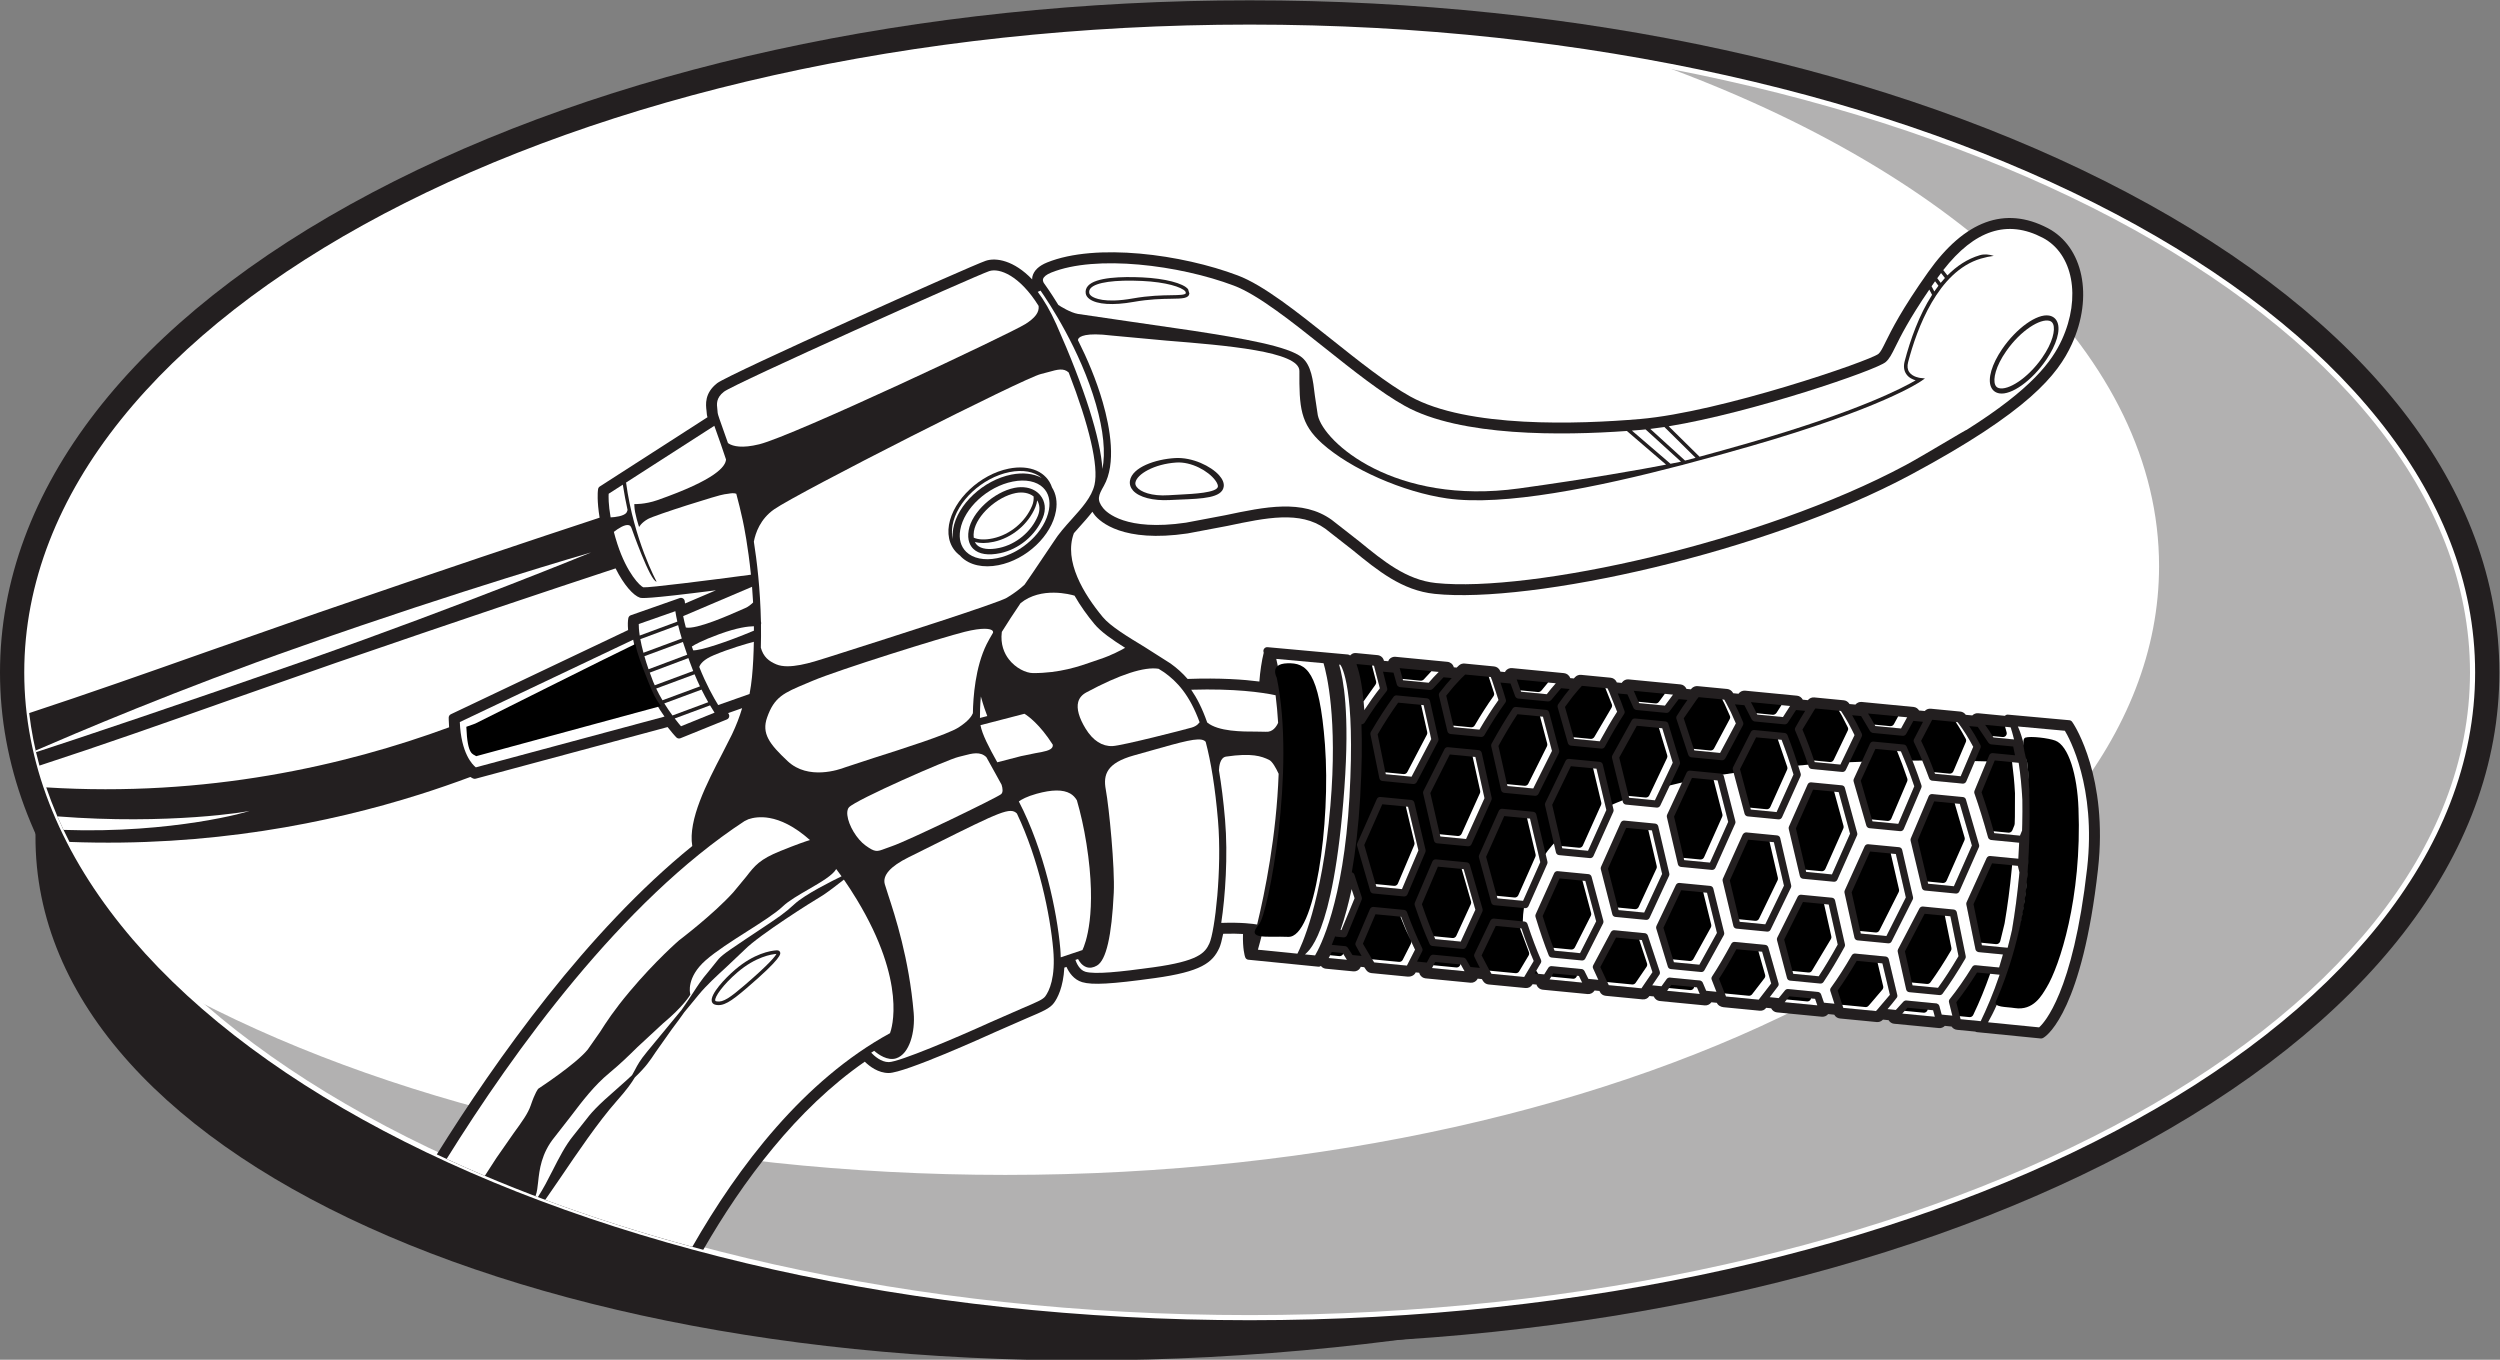<?xml version="1.0" encoding="UTF-8" standalone="no"?>
<svg
   xmlns:dc="http://purl.org/dc/elements/1.1/"
   xmlns:cc="http://creativecommons.org/ns#"
   xmlns:rdf="http://www.w3.org/1999/02/22-rdf-syntax-ns#"
   xmlns:svg="http://www.w3.org/2000/svg"
   xmlns="http://www.w3.org/2000/svg"
   viewBox="0 0 649.973 353.52"
   height="353.52"
   width="649.973"
   xml:space="preserve"
   id="svg2"
   version="1.1"><rect x="0" y="0" width="649.973" height="353.52" fill="#808080" stroke="none"/><defs
     id="defs6" /><g
     transform="matrix(1.333,0,0,-1.333,0,353.52)"
     id="g10"><g
       transform="scale(0.1)"
       id="g12"><path
         id="path14"
         style="fill:#231f20;fill-opacity:1;fill-rule:nonzero;stroke:none"
         d="M 4785.47,1357.24 C 4814.55,715.727 3782.48,113.969 2480.29,13.18 1178.11,-87.613 98.891,350.758 69.809,992.27 40.723,1633.79 1072.78,2235.56 2374.96,2336.34 c 1302.19,100.79 2381.41,-337.57 2410.51,-979.1 v 0" /><path
         id="path16"
         style="fill:#231f20;fill-opacity:1;fill-rule:nonzero;stroke:none"
         d="m 4148.32,2276.76 c -457.87,241.6 -1065.49,374.65 -1710.93,374.65 -645.43,0 -1253.04,-133.05 -1710.913,-374.65 C 258.004,2029.57 0,1697.1 0,1340.6 0,984.105 258.004,651.645 726.477,404.449 1184.35,162.855 1791.96,29.801 2437.39,29.801 c 645.42,0 1253.06,133.054 1710.93,374.648 468.48,247.196 726.48,579.656 726.48,936.151 0,356.5 -258,688.97 -726.48,936.16 v 0" /><path
         id="path18"
         style="fill:#ffffff;fill-opacity:1;fill-rule:nonzero;stroke:none"
         d="M 4822.5,1340.6 C 4822.5,645.563 3754.65,82.106 2437.39,82.106 1120.14,82.106 52.305,645.563 52.305,1340.6 c 0,695.05 1067.835,1258.51 2385.085,1258.51 1317.26,0 2385.11,-563.46 2385.11,-1258.51 v 0" /><path
         id="path20"
         style="fill:#b2b1b1;fill-opacity:1;fill-rule:nonzero;stroke:none"
         d="m 3233.42,2527.22 c 590.37,-214.04 977.63,-572.79 977.63,-979.31 0,-655.777 -1007.51,-1187.398 -2250.36,-1187.398 -614.95,0 -1172.194,130.207 -1578.377,341.164 C 797.27,330.883 1562.21,82.106 2437.39,82.106 c 1317.26,0 2385.11,563.457 2385.11,1258.495 0,547.76 -663.28,1013.69 -1589.08,1186.62 v 0" /><path
         id="path22"
         style="fill:none;stroke:#ffffff;stroke-width:10.001;stroke-linecap:butt;stroke-linejoin:miter;stroke-miterlimit:2.613;stroke-dasharray:none;stroke-opacity:1"
         d="M 4822.5,1340.6 C 4822.5,645.563 3754.65,82.106 2437.39,82.106 1120.14,82.106 52.305,645.563 52.305,1340.6 c 0,695.05 1067.835,1258.51 2385.085,1258.51 1317.26,0 2385.11,-563.46 2385.11,-1258.51 z" /><path
         id="path24"
         style="fill:#231f20;fill-opacity:1;fill-rule:nonzero;stroke:none"
         d="m 4043.46,1241.29 c 0,-0.02 -1.84,2.76 -1.84,2.76 -1.25,1.88 -3.26,3.08 -5.51,3.29 l -119.88,10.92 c -2.23,0.19 -4.3,-0.76 -5.84,-2.34 l -51.95,5.03 c -4.42,0.42 -8.64,-1.2 -11.62,-4.25 l -12.82,1.19 c -0.23,0.35 -0.48,0.67 -0.76,1.02 -2.4,3.01 -5.97,4.96 -9.82,5.32 0.02,0 -57.48,5.57 -57.48,5.57 -4.69,0.47 -8.95,-1.25 -11.86,-4.49 l -10.7,0.98 -0.35,0.02 c -2.37,3.87 -6.23,6.45 -10.63,6.87 0.02,0 -101.33,9.8 -101.33,9.8 -4.74,0.45 -9.23,-1.58 -12.22,-5.13 l -11.58,1.06 c -0.3,0.45 -0.57,0.89 -0.88,1.32 -2.37,3.4 -6.14,5.59 -10.34,6 l -57.48,5.58 c -4.78,0.47 -9.47,-1.6 -12.48,-5.35 l -9.92,0.93 c -2.32,4.41 -6.4,7.31 -11.09,7.78 l -101.33,9.83 c -5.06,0.48 -10,-1.88 -12.95,-5.99 l -10.37,0.97 c -0.27,0.49 -0.55,0.99 -0.86,1.48 -2.32,3.84 -6.39,6.4 -10.86,6.84 l -57.46,5.54 c -4.65,0.46 -9.26,-1.41 -12.3,-5.01 -0.34,-0.4 -0.67,-0.8 -0.98,-1.2 l -5.45,0.51 -3.18,0.28 c -0.02,0.05 -0.02,0.09 -0.04,0.12 -2.13,4.87 -6.57,8.2 -11.59,8.67 0.02,0 -101.3,9.78 -101.3,9.78 -4.98,0.49 -9.81,-1.77 -12.89,-6.08 -0.18,-0.23 -0.22,-0.52 -0.38,-0.77 l -9.68,0.9 c -0.24,0.5 -0.47,0.98 -0.71,1.46 -2.24,4.4 -6.5,7.29 -11.38,7.76 l -57.48,5.57 c -4.34,0.42 -8.58,-1.12 -11.62,-4.23 -0.9,-0.9 -1.74,-1.85 -2.58,-2.78 l -7.15,0.65 c -0.04,0.1 -0.04,0.26 -0.08,0.33 -1.85,5.2 -6.62,8.88 -12.09,9.4 l -101.31,9.82 c -4.86,0.43 -9.57,-1.69 -12.63,-5.68 -0.47,-0.62 -0.63,-1.4 -0.98,-2.07 l -9.02,0.84 c -0.18,0.47 -0.36,0.94 -0.55,1.41 -2.01,4.91 -6.56,8.29 -11.88,8.78 0.02,0 -57.44,5.59 -57.44,5.59 -4.04,0.37 -8.02,-0.95 -10.99,-3.64 -1.53,-1.37 -2.97,-2.8 -4.46,-4.23 l -5.6,0.52 c -0.08,0.28 -0.12,0.63 -0.22,0.9 -1.75,5.41 -6.56,9.27 -12.22,9.81 l -101.35,9.81 c -4.61,0.46 -9.24,-1.49 -12.34,-5.21 -0.83,-0.99 -1.14,-2.28 -1.65,-3.45 l -8.47,0.78 -0.2,0.79 c -1.46,5.71 -6.35,9.78 -12.4,10.35 l -41.33,4 c -2.87,0.27 -7.11,0.19 -10.94,-3.62 0,0 -0.44,-0.44 -1.11,-1.1 -1.17,1.05 -2.6,1.79 -4.24,1.94 l -156.77,14.28 c -2.41,0.23 -4.75,-0.72 -6.31,-2.55 -1.57,-1.8 -2.15,-4.26 -1.57,-6.59 l 0.41,-1.72 c -3.76,-14.78 -7.2,-37.53 -8.49,-56.14 -29.75,3.86 -76.2,7.36 -139.98,5.05 -9.7,11.17 -20.37,20.9 -33.4,30.22 -0.35,0.22 -50.41,32.06 -50.41,32.06 -32.89,19.94 -66.76,40.46 -81.67,58.48 -36.88,44.55 -76.57,109.07 -56.3,163.49 3.69,4.26 7.54,8.62 11.54,13.06 7.93,8.8 16.64,18.51 24.55,28.81 1.41,-2.21 2.82,-4.42 4.61,-6.63 10.59,-13.07 54.94,-54.29 180.94,-35.72 0.3,0.05 77.88,14.72 77.88,14.72 76.09,16.02 141.61,29.83 190.77,-5.4 -0.23,0.19 53.03,-41.46 53.03,-41.46 49.71,-40.61 96.8,-79.07 160.41,-85.71 187.74,-19.63 643.83,79.67 928.61,232.42 230.06,123.4 286.9,195.3 314.05,254.61 42.5,92.88 22.3,190.19 -46.98,226.36 -83.45,43.62 -161.95,14.72 -233.28,-85.89 -51.77,-73.05 -71.3,-112.59 -82.98,-136.21 -6.2,-12.54 -9.61,-19.45 -13.83,-23.15 -16.94,-13.75 -307.6,-113.68 -465.18,-127.12 -119.39,-10.18 -336.37,-18.02 -448.05,43.96 -45.15,25.07 -100.05,68.79 -153.14,111.08 -68.46,54.54 -133.12,106.05 -183.43,125.03 -108.95,41.12 -276.26,63.93 -371.79,25.26 -16.23,-6.59 -25.89,-15.89 -28.67,-27.66 -0.42,-1.79 -0.33,-3.57 -0.4,-5.35 -35.52,37.08 -70.49,43.08 -90.54,36.32 -29.83,-10.01 -501.38,-221.16 -523.8,-238.67 -25.06,-19.55 -22.31,-41.85 -20.83,-53.83 -0.03,0.19 0.51,-5.42 0.51,-5.42 0.03,-1.69 0.47,-4.01 1.34,-7.24 l -210.01,-135.05 c -1.87,-1.2 -3.1,-3.18 -3.35,-5.39 l -0.38,-3.26 c -0.13,-1.13 -2,-19.63 3.4,-52.19 -127.84,-42.06 -307.659,-102.29 -548.245,-185.13 l -217.692,-76.31 c -116.66,-41.26 -231.879,-81.9 -346.636,-119.69 4.07,-34.55 10.777,-68.71 20.02,-102.43 121.594,39.67 241.887,82.14 361.219,124.35 l 216.859,76.02 c 239.453,82.46 418.406,142.4 545.616,184.26 16.16,-32.35 34.64,-52.9 47.41,-57.11 3.15,-1.03 10.17,-3.31 148.37,14.4 l -60.38,-25.72 c -0.25,2.19 -0.49,4.37 -0.49,4.37 -0.25,2.25 -1.51,4.27 -3.43,5.45 -1.9,1.2 -4.26,1.47 -6.39,0.72 l -95.43,-33.51 c -2.61,-0.91 -4.49,-3.22 -4.87,-5.98 l -0.58,-4.2 c -0.09,-0.67 -0.76,-6.93 0.18,-18.71 L 879.375,1259.01 c -2.645,-1.25 -4.297,-3.93 -4.234,-6.85 l 0.101,-4.48 c 0.117,-4.94 0.371,-9.61 0.699,-14.15 -203.191,-74.82 -473.07,-136.69 -785.765,-117.19 12.269,-36.01 27.379,-71.51 45.32,-106.39 273.035,-10.286 507.32,37.07 682.508,92.47 34.711,10.96 67.832,22.49 99.473,34.28 1.043,-0.71 1.914,-1.24 2.343,-1.46 0.035,-0.02 2.461,-1.34 2.461,-1.34 1.664,-0.9 3.61,-1.11 5.438,-0.62 l 374.331,100.71 c 7.81,-9.95 13.38,-16.12 13.64,-16.4 l 3.25,-3.53 c 2.09,-2.27 5.37,-3.01 8.23,-1.85 l 82.4,33.37 c 0.02,0 8.17,3.31 8.17,3.31 2.1,0.85 3.7,2.62 4.33,4.8 0.63,2.17 0.22,4.52 -1.09,6.37 l -0.84,1.17 27.31,9.63 c -5,-16.91 -11.51,-33.81 -19.85,-51.33 0.08,0.16 -18.68,-36.83 -18.68,-36.83 -30.11,-57.9 -67.26,-129.56 -58.72,-180.73 C 1145.45,836.148 967.777,586.383 851.938,400.484 1008.14,327.086 1182.7,264.359 1371.62,214.488 c 77.02,133.731 181.65,274.395 315.05,366.856 9.27,-9.063 26.18,-22.188 46.8,-22.102 31.35,0.149 189.88,71.836 207.85,80.02 -0.09,-0.047 61.51,26.926 61.51,26.926 31.7,13.457 44.84,19.05 52.72,29.628 6.84,9.2 18.19,30.313 20.35,68.993 l 4.15,1.386 c 4.65,-10.261 13.92,-24.832 30.73,-29.773 19.83,-5.832 56.86,-3.762 141.49,7.949 89.72,12.402 112.84,29.695 126.06,59.277 2.42,5.438 4.9,14.707 7.37,27.168 16.3,0.477 29.27,0.164 38.64,-0.39 -0.91,-28.723 3.54,-43.164 4.1,-44.805 -0.03,0.078 0.03,0.156 0,0.242 0.2,-0.769 0.37,-1.55 0.8,-2.195 1.23,-1.836 3.16,-3.234 5.36,-3.449 l 136.92,-13.621 c 1.82,-0.188 3.46,0.496 4.89,1.523 3.39,-4.797 8.26,-5.293 9.86,-5.461 l 53.4,-5.176 c 5.39,-0.535 10.56,2.129 13.49,6.954 0.38,0.578 0.36,1.3 0.63,1.925 l 7.03,-0.715 c 1.29,-1.933 2.64,-3.953 3.81,-5.593 2.4,-3.391 6.15,-5.547 10.29,-5.957 l 70.45,-6.848 c 5.33,-0.508 12.4,1.602 15.35,7.422 0,0 0.18,0.332 0.43,0.851 l 0.55,-0.058 6.29,-0.645 c 0.27,-1.183 0.68,-2.316 1.27,-3.39 2.34,-4.325 6.52,-7.137 11.23,-7.578 -0.04,0 87.6,-8.504 87.6,-8.504 5.25,-0.5 10.37,2.039 13.32,6.64 0.27,0.391 0.29,0.887 0.48,1.317 l 8.34,-0.848 c 0.77,-1.289 1.55,-2.59 2.35,-3.867 2.32,-3.742 6.37,-6.242 10.76,-6.66 l 71.8,-6.907 c 5.66,-0.535 10.7,1.946 13.49,6.622 0,0 0.22,0.343 0.51,0.839 l 7.85,-0.8 c 0.2,-0.633 0.18,-1.336 0.47,-1.934 2.19,-4.473 6.56,-7.559 11.41,-8.016 l 87.63,-8.496 c 5.1,-0.488 10.14,1.922 13.13,6.278 0.14,0.234 0.17,0.507 0.31,0.734 l 9.65,-0.969 0.76,-1.629 c 2.07,-4.472 6.23,-7.336 11.41,-7.832 l 71.78,-6.945 c 5.35,-0.508 10.07,1.633 12.96,5.859 0,0 0.2,0.286 0.49,0.715 l 8.6,-0.879 c 0.07,-0.156 0.05,-0.332 0.13,-0.488 2.11,-4.687 6.55,-7.941 11.55,-8.437 0.02,0 87.63,-8.508 87.63,-8.508 4.92,-0.489 9.87,1.777 12.89,5.91 0.04,0.058 0.06,0.137 0.1,0.176 l 10.65,-1.075 c 2.16,-5.234 8.06,-8.097 13.04,-8.574 l 70.37,-6.816 c 5.1,-0.481 9.5,1.367 12.44,5.164 0,0 0.18,0.246 0.4,0.508 l 9.7,-0.977 c 2.29,-4.48 6.43,-7.508 11.21,-7.957 -0.02,0.008 87.62,-8.488 87.62,-8.488 4.71,-0.449 9.24,1.523 12.29,5.207 l 11.91,-1.211 c 2.19,-4.102 6.17,-6.934 11.07,-7.402 l 71.78,-6.954 c 4.28,-0.41 8.48,1.102 11.54,4.168 0.18,0.207 0.38,0.403 0.57,0.606 l 11,-1.121 c 2.32,-3.86 6.15,-6.504 10.6,-6.946 l 87.66,-8.464 c 4.26,-0.403 8.44,1.238 11.48,4.324 l 13.19,-1.348 c 2.28,-3.543 6.11,-5.926 10.6,-6.375 0,0 26.08,-2.512 35.57,-3.437 0.92,-0.547 1.91,-0.969 3.01,-1.075 l 124.68,-12.382 c 1.68,-0.168 3.36,0.242 4.77,1.16 l 2.05,1.328 c 7.52,4.941 74.2,55.949 104.79,327.141 20.21,179.203 -45.63,280.823 -48.42,285.063 v 0" /><path
         id="path26"
         style="fill:#ffffff;fill-opacity:1;fill-rule:nonzero;stroke:none"
         d="m 2389.84,1647.18 c 77.45,16.34 150.59,31.76 207.41,-8.92 l 53.96,-42.19 c 47.31,-38.65 91.99,-75.15 149.28,-81.13 184.8,-19.33 634.76,78.95 916.35,230 33.88,18.18 120.5,70.92 118.61,68.53 127.89,80.61 166.8,133.92 186.15,176.19 37.72,82.41 21.6,167.82 -37.46,198.68 -69.04,36.06 -132.66,15.45 -194.02,-63.1 l 8.14,-10.34 c 17.89,18.1 38.73,32.16 63.13,39.4 8.86,2.63 18.06,1.72 27.28,-1.33 -8.06,-0.97 -16.5,-2.7 -25.31,-5.32 -83.79,-24.84 -124.77,-137.1 -141.74,-201.82 -2.07,-7.9 -1.33,-14.48 2.17,-19.54 6.64,-9.65 21.29,-11.33 21.42,-11.34 l 9.2,-0.99 -7.57,-5.3 c -3.09,-2.14 -78.34,-53.53 -332.99,-126.89 -40.76,-11.72 -85.37,-24.18 -131.49,-36.28 l 0.04,-0.15 c -0.1,-0.02 -1.25,-0.26 -2.85,-0.59 -163.48,-42.77 -346.87,-80.68 -457.4,-64.79 -85.39,12.27 -187.72,57.26 -243.3,106.98 -43.17,38.62 -44.85,71.34 -44.51,141.62 0.17,38.25 -143.77,49.85 -259.44,59.19 l -106.92,9.89 c -51.16,6.29 -62.27,-2.19 -64.66,-6.12 -0.59,-0.97 -0.78,-1.97 -0.86,-2.96 17.87,-35.6 35.76,-77.18 48.38,-121.12 14.51,-50.5 26.66,-119.76 2.1,-162.99 -10.44,-18.4 -14.51,-27.23 -1.16,-43.68 6.26,-7.75 43.47,-45.46 161.32,-28.1 l 76.74,14.51 v 0" /><path
         id="path28"
         style="fill:#000000;fill-opacity:1;fill-rule:nonzero;stroke:none"
         d="m 2655.94,902.191 c 0.52,-1.562 0.51,-3.386 -0.12,-4.91 l -4.75,-11.562 -23.92,-57.735 c -1.15,-2.804 -3.99,-4.484 -7.01,-4.191 l -14.32,1.387 c -0.59,0.05 -1.17,0.343 -1.78,0.547 -2.26,-6.036 -4.49,-11.59 -6.6,-16.493 4.04,-0.382 26.49,-2.578 26.64,-2.609 0.86,-0.145 1.68,-0.555 2.44,-1.043 0.02,-0.012 0.06,-0.019 0.1,-0.031 0.92,-0.625 1.74,-1.375 2.31,-2.285 0,0 0.11,-0.203 0.31,-0.508 l 8.67,-13.426 c 4.06,-0.41 14.14,-1.418 17.79,-1.789 -3.67,6.164 -7.34,12.687 -11.05,19.707 -0.18,0.324 -0.27,0.488 -0.27,0.488 -1.12,1.907 -1.08,4.024 -0.2,6.055 l 27.77,65.156 c 1.18,2.793 4.07,4.524 7.05,4.231 l 59.4,-5.774 c 2.65,-0.254 4.92,-2.011 5.84,-4.519 9.84,-26.895 19.51,-49.856 29.57,-70.176 0.96,-1.965 1.01,-4.133 0.04,-6.066 0,0 -5.74,-11.415 -10.1,-20.02 2.25,-0.242 13.83,-1.414 19.12,-1.934 l 4.86,9.094 c 0.73,1.395 1.29,2.469 1.29,2.469 1.33,2.5 4.05,4.023 6.86,3.742 0,0 58.61,-5.683 58.77,-5.703 0.88,-0.156 1.7,-0.586 2.48,-1.066 0.06,-0.067 0.16,-0.067 0.21,-0.125 0.94,-0.645 1.76,-1.465 2.31,-2.442 0,0 0.31,-0.547 0.74,-1.32 l 7.6,-13.262 c 4.59,-0.449 15.9,-1.601 18.42,-1.836 -3.46,6.524 -6.92,13.438 -10.39,20.879 -0.18,0.324 -0.28,0.5 -0.28,0.5 -1.01,1.922 -0.84,4.109 0.12,6.082 l 31.03,64.719 c 1.25,2.625 4.09,4.305 6.96,4.012 l 59.39,-5.77 c 2.74,-0.254 5.04,-2.109 5.92,-4.719 8.85,-26.804 17.46,-49.675 26.31,-69.961 0.88,-2.039 0.84,-4.187 -0.29,-6.113 0,0 -6.8,-11.59 -12,-20.437 0,0 12.91,-1.301 18.68,-1.887 l 6.75,10.82 c 0.73,1.133 1.19,1.926 1.19,1.926 1.39,2.246 4.01,3.633 6.65,3.379 0,0 58.65,-5.676 58.82,-5.703 0.9,-0.156 1.7,-0.617 2.46,-1.114 0.12,-0.07 0.26,-0.089 0.36,-0.156 0.97,-0.703 1.79,-1.621 2.32,-2.676 0,0 0.33,-0.703 0.88,-1.828 l 6.66,-13.359 c 3.83,-0.379 10.82,-1.074 19.51,-1.961 -4.59,10.02 -10.33,22.605 -10.33,22.605 -0.92,1.954 -0.61,4.211 0.41,6.106 l 34.28,64.285 c 1.32,2.473 4.08,4.094 6.87,3.82 l 59.38,-5.753 c 2.73,-0.262 5.13,-2.325 5.99,-4.942 l 23.05,-69.734 c 0.66,-2.024 0.6,-4.317 -0.61,-6.094 0,0 -7.95,-11.816 -14.06,-20.91 2.7,-0.274 13.54,-1.375 18.17,-1.844 l 8.75,12.129 c 0.78,1.082 1.25,1.777 1.25,1.777 1.44,2.032 3.96,3.27 6.44,3.016 0,0 58.61,-5.672 58.77,-5.703 0.92,-0.164 1.72,-0.664 2.52,-1.16 0.14,-0.098 0.33,-0.129 0.47,-0.235 0.99,-0.761 1.82,-1.75 2.3,-2.929 0,0 0.35,-0.821 0.86,-2.063 l 5.78,-13.613 c 5.43,-0.555 19.22,-1.961 20.02,-2.051 -3.96,10.234 -9.27,23.848 -9.27,23.848 -0.82,2.082 -0.49,4.211 0.74,6.074 11.81,18.027 24.08,38.926 37.56,63.848 1.31,2.441 3.98,3.867 6.75,3.593 l 59.36,-5.75 c 2.85,-0.273 5.27,-2.402 6.04,-5.148 l 19.78,-69.559 c 0.61,-2.101 0.43,-4.297 -0.9,-6.035 0,0 -9.16,-12.043 -16.23,-21.348 4.75,-0.48 13.15,-1.347 17.64,-1.789 L 3480,718.52 c 0.84,1.074 1.39,1.757 1.39,1.757 1.46,1.817 3.88,2.961 6.21,2.746 0,0 58.67,-5.703 58.83,-5.734 0.91,-0.164 1.7,-0.684 2.48,-1.199 0.21,-0.149 0.5,-0.168 0.7,-0.352 1.02,-0.832 1.82,-1.914 2.27,-3.175 0,0 0.54,-1.602 1.32,-3.875 l 4.24,-12.278 c 3.61,-0.351 14.14,-1.433 20.47,-2.078 -3.3,10.32 -8.01,25.008 -8.01,25.008 -0.68,2.09 -0.25,4.211 1.04,6.008 13.28,18.308 26.62,39.062 40.78,63.445 1.37,2.344 3.94,3.684 6.64,3.418 l 59.41,-5.781 c 2.93,-0.262 5.39,-2.469 6.08,-5.36 l 16.52,-69.386 c 0.51,-2.137 0.22,-4.258 -1.21,-5.938 0,0 -0.2,-0.203 -0.33,-0.371 -6.02,-7.84 -11.82,-14.941 -17.5,-21.473 2.6,-0.273 12.13,-1.242 16.31,-1.679 l 12.77,13.984 c 1.09,1.238 1.82,2.012 1.82,2.012 1.46,1.64 3.81,2.676 5.97,2.449 0,0 58.66,-5.672 58.83,-5.703 0.94,-0.176 1.7,-0.723 2.48,-1.238 0.28,-0.188 0.61,-0.227 0.86,-0.442 1.02,-0.898 1.82,-2.07 2.19,-3.457 0,0 0.74,-2.773 1.66,-6.25 l 2.81,-10.39 c 4.86,-0.477 12.48,-1.25 20.82,-2.09 -2.58,10.332 -6.52,26.23 -6.52,26.23 -0.53,2.09 -0.02,4.192 1.33,5.879 14.45,18.039 28.84,38.645 43.98,63.027 1.39,2.246 3.95,3.496 6.56,3.243 0,0 36.86,-3.575 45.88,-4.434 1.78,6.035 5.04,17.187 7.44,25.422 -12.07,1.172 -47.46,4.59 -47.46,4.59 -0.19,0.019 -0.37,0.027 -0.54,0.066 -1,0.176 -1.8,0.781 -2.6,1.348 -0.28,0.187 -0.63,0.215 -0.88,0.449 -1.04,0.969 -1.82,2.219 -2.11,3.691 l -17.79,87.344 c -0.3,1.438 -0.08,3.117 0.52,4.434 l 39.03,85.976 c 1.21,2.707 4.08,4.426 7.03,4.141 0,0 46.87,-4.551 54.84,-5.32 0.33,6.855 1.08,21.308 1.58,31.256 -5.8,0.56 -54.6,5.31 -54.6,5.31 -0.18,0 -0.38,0.04 -0.55,0.06 -0.92,0.17 -1.66,0.71 -2.42,1.19 -0.28,0.18 -0.63,0.22 -0.86,0.43 -1.02,0.88 -1.82,2.01 -2.19,3.36 -8.81,31.89 -17.52,60 -26.6,85.91 -0.55,1.6 -0.51,3.35 0.13,4.93 l 5.04,12.3 23.64,57.06 c 1.19,2.8 4,4.48 7.05,4.18 0,0 40.72,-3.96 43.3,-4.21 -1.49,7.06 -2.66,12.72 -3.58,17.11 -8.1,0.79 -43.47,4.22 -43.61,4.24 -0.45,0.08 -0.84,0.37 -1.29,0.57 -1.13,0.41 -2.09,1.07 -2.85,2.01 -0.25,0.28 -0.59,0.49 -0.78,0.79 0,0 -17.83,26.59 -20.59,30.69 -4.22,0.38 -14.57,1.35 -16.64,1.54 7.15,-10.68 14.22,-22.52 21.33,-36 0.14,-0.27 0.29,-0.49 0.43,-0.75 0.96,-1.84 1.02,-4.1 0.2,-6.01 l -27.76,-65.18 c -1.19,-2.79 -4.04,-4.52 -7.07,-4.22 l -59.37,5.74 c -2.68,0.25 -4.95,2.02 -5.86,4.51 -9.71,26.67 -19.38,49.63 -29.57,70.2 -0.98,1.98 -1.06,4.1 -0.04,6.06 0,0 11.62,22.47 17.6,34.01 -3.31,0.3 -14.01,1.31 -18.83,1.77 l -11.66,-21.18 c -1.35,-2.44 -2.29,-4.16 -2.29,-4.16 -1.33,-2.44 -4.08,-4.02 -6.85,-3.75 0,0 -58.58,5.64 -58.73,5.67 -0.47,0.08 -0.88,0.4 -1.35,0.62 -1.31,0.49 -2.38,1.31 -3.19,2.47 -0.15,0.2 -0.39,0.36 -0.5,0.56 0,0 -14.63,24.67 -17.31,29.2 -3.79,0.35 -13.77,1.28 -17.58,1.64 5.94,-10.08 11.84,-21.23 17.78,-33.79 0.33,-0.7 0.68,-1.29 1.03,-2.03 0.86,-1.87 0.76,-4.22 -0.13,-6.09 L 3600,1150.49 c -1.27,-2.62 -4.08,-4.28 -6.97,-3.99 l -59.4,5.73 c -2.73,0.27 -5.06,2.11 -5.9,4.72 -8.92,26.97 -17.53,49.86 -26.32,69.99 -0.92,2.07 -0.9,4.17 0.27,6.11 0,0 0.2,0.31 0.31,0.52 6.82,12.37 12.97,22.78 18.87,32.03 -2.95,0.28 -13.15,1.22 -17.83,1.64 l -13.93,-21.44 c -1.23,-1.92 -2.03,-3.16 -2.03,-3.16 -1.41,-2.19 -4.04,-3.62 -6.64,-3.37 0,0 -58.61,5.67 -58.75,5.69 -0.57,0.09 -1.04,0.47 -1.56,0.72 -0.84,0.37 -1.53,0.83 -2.17,1.48 -0.53,0.58 -1.13,1.12 -1.47,1.79 0,0 -11.66,22.66 -14.21,27.66 -3.99,0.36 -14.3,1.32 -18.4,1.69 4.96,-9.72 9.9,-20.52 15.04,-32.93 0.29,-0.68 0.56,-1.25 0.86,-1.96 0.78,-1.91 0.54,-4.29 -0.43,-6.09 l -34.3,-64.3 c -1.31,-2.47 -4.08,-4.06 -6.86,-3.8 l -59.39,5.76 c -2.72,0.25 -5.12,2.31 -5.98,4.92 l -23.02,69.76 c -0.67,2.07 -0.65,4.32 0.6,6.11 0,0 0.14,0.2 0.2,0.27 7.3,11.82 14.08,21.87 20.64,30.86 -4.28,0.41 -12.54,1.17 -17.09,1.6 l -16.6,-22.15 c -0.72,-0.98 -1.27,-1.71 -1.27,-1.71 -1.43,-1.97 -3.98,-3.28 -6.41,-3.03 0,0 -58.63,5.69 -58.79,5.72 -0.93,0.17 -1.75,0.66 -2.55,1.21 -0.14,0.09 -0.3,0.11 -0.45,0.21 -0.98,0.78 -1.8,1.75 -2.31,2.91 0,0 -0.39,0.88 -0.9,2.05 l -10.72,24.06 c -3.14,0.29 -12.4,1.15 -18.91,1.75 4.24,-9.89 8.46,-20.81 12.91,-33.5 0.08,-0.18 0.22,-0.52 0.22,-0.52 0.82,-2.11 0.49,-4.18 -0.74,-6.06 -12.13,-18.64 -24.4,-39.51 -37.5,-63.88 -1.33,-2.45 -4.01,-3.88 -6.78,-3.6 l -59.38,5.75 c -2.83,0.27 -5.27,2.41 -6.03,5.17 l -19.79,69.57 c -0.54,1.96 -0.27,4.32 0.92,6.03 0.32,0.45 0.61,0.83 0.9,1.26 7.42,10.67 14.53,20.06 21.47,28.49 -1.37,0.13 -12.23,1.13 -16.7,1.54 -3.46,-4.14 -19.24,-23.11 -19.24,-23.11 -0.16,-0.19 -0.43,-0.29 -0.61,-0.46 -1.33,-1.38 -3.08,-2.18 -4.98,-2.16 -0.21,-0.01 -0.43,-0.13 -0.62,-0.12 0,0 -58.64,5.69 -58.81,5.71 -0.94,0.17 -1.78,0.72 -2.56,1.26 -0.18,0.13 -0.41,0.13 -0.59,0.3 -1.01,0.83 -1.83,1.91 -2.28,3.16 0,0 -0.31,0.89 -0.74,2.14 l -8.21,22.46 c -4.64,0.43 -12.18,1.13 -19.63,1.81 3.34,-9.59 6.74,-20.29 10.36,-32.73 0.06,-0.16 0.15,-0.49 0.15,-0.49 0.71,-2.09 0.26,-4.2 -1.03,-5.97 -13.28,-18.3 -26.6,-39.05 -40.78,-63.45 -1.37,-2.33 -3.97,-3.66 -6.66,-3.41 l -59.36,5.72 c -2.97,0.27 -5.45,2.5 -6.13,5.37 l -16.51,69.44 c -0.46,2.02 -0.05,4.3 1.21,5.96 0.53,0.68 1.04,1.24 1.57,1.92 7.58,9.77 14.92,18.56 22.15,26.45 -2.88,0.27 -12.31,1.15 -16.02,1.49 -3.46,-3.72 -20.74,-22.35 -20.74,-22.35 -0.16,-0.17 -0.41,-0.27 -0.59,-0.41 -1.31,-1.28 -3.03,-1.99 -4.84,-1.96 -0.18,0 -0.37,-0.11 -0.57,-0.09 0,0 -58.63,5.7 -58.79,5.73 -0.99,0.17 -1.81,0.75 -2.61,1.31 -0.22,0.17 -0.53,0.19 -0.73,0.38 -1.03,0.9 -1.81,2.08 -2.2,3.44 0,0 -0.3,1.04 -0.75,2.72 l -5.72,20.27 c -4.55,0.43 -15.41,1.44 -20.45,1.9 2.89,-11.47 8.13,-32.37 8.13,-32.37 0.52,-2.09 0.02,-4.18 -1.33,-5.88 -14.14,-17.76 -28.18,-37.87 -42.93,-61.47 -0.16,-0.23 -0.45,-0.29 -0.63,-0.49 -1.3,-1.64 -3.22,-2.41 -5.29,-2.41 1.33,-36.64 1,-82.7 -2.46,-142.27 -3.38,-57.65 -9.3,-106.04 -16.35,-146.422 2.33,-0.547 4.28,-2.266 5.04,-4.61 l 14.34,-43.887 v 0" /><path
         id="path30"
         style="fill:#ffffff;fill-opacity:1;fill-rule:nonzero;stroke:none"
         d="m 2973.24,854.664 c 2.74,-0.254 5.04,-2.109 5.92,-4.719 8.85,-26.804 17.46,-49.675 26.31,-69.961 0.88,-2.039 0.84,-4.187 -0.29,-6.113 0,0 -4.46,-7.586 -8.91,-15.164 1.19,-2.012 2.48,-3.984 3.75,-5.969 4.02,-0.398 8.87,-0.886 11.84,-1.191 l 6.75,10.82 c 0.73,1.133 1.19,1.926 1.19,1.926 1.39,2.246 4.01,3.633 6.65,3.379 0,0 58.65,-5.676 58.82,-5.703 0.9,-0.156 1.7,-0.617 2.46,-1.114 0.12,-0.07 0.26,-0.089 0.36,-0.156 0.97,-0.703 1.79,-1.621 2.32,-2.676 0,0 0.33,-0.703 0.88,-1.828 l 6.66,-13.359 c 3.83,-0.379 10.82,-1.074 19.51,-1.961 -4.59,10.02 -10.33,22.605 -10.33,22.605 -0.92,1.954 -0.61,4.211 0.41,6.106 l 34.28,64.285 c 1.32,2.473 4.08,4.094 6.87,3.82 l 59.38,-5.753 c 2.73,-0.262 5.13,-2.325 5.99,-4.942 l 23.05,-69.734 c 0.66,-2.024 0.6,-4.317 -0.61,-6.094 0,0 -7.95,-11.816 -14.06,-20.91 2.7,-0.274 13.54,-1.375 18.17,-1.844 l 8.75,12.129 c 0.78,1.082 1.25,1.777 1.25,1.777 1.44,2.032 3.96,3.27 6.44,3.016 0,0 58.61,-5.672 58.77,-5.703 0.92,-0.164 1.72,-0.664 2.52,-1.16 0.14,-0.098 0.33,-0.129 0.47,-0.235 0.99,-0.761 1.82,-1.75 2.3,-2.929 0,0 0.35,-0.821 0.86,-2.063 l 5.78,-13.613 c 5.43,-0.555 19.22,-1.961 20.02,-2.051 -3.96,10.234 -9.27,23.848 -9.27,23.848 -0.82,2.082 -0.49,4.211 0.74,6.074 11.81,18.027 24.08,38.926 37.56,63.848 1.31,2.441 3.98,3.867 6.75,3.593 l 59.36,-5.75 c 2.85,-0.273 5.27,-2.402 6.04,-5.148 l 19.78,-69.559 c 0.61,-2.101 0.43,-4.297 -0.9,-6.035 0,0 -9.16,-12.043 -16.23,-21.348 4.75,-0.48 13.15,-1.347 17.64,-1.789 L 3480,718.52 c 0.84,1.074 1.39,1.757 1.39,1.757 1.46,1.817 3.88,2.961 6.21,2.746 0,0 58.67,-5.703 58.83,-5.734 0.91,-0.164 1.7,-0.684 2.48,-1.199 0.21,-0.149 0.5,-0.168 0.7,-0.352 1.02,-0.832 1.82,-1.914 2.27,-3.175 0,0 0.54,-1.602 1.32,-3.875 l 4.24,-12.278 c 3.61,-0.351 14.14,-1.433 20.47,-2.078 -3.3,10.32 -8.01,25.008 -8.01,25.008 -0.68,2.09 -0.25,4.211 1.04,6.008 13.28,18.308 26.62,39.062 40.78,63.445 1.37,2.344 3.94,3.684 6.64,3.418 l 59.41,-5.781 c 2.93,-0.262 5.39,-2.469 6.08,-5.36 l 16.52,-69.386 c 0.51,-2.137 0.22,-4.258 -1.21,-5.938 0,0 -0.2,-0.203 -0.33,-0.371 -6.02,-7.84 -11.82,-14.941 -17.5,-21.473 2.6,-0.273 12.13,-1.242 16.31,-1.679 l 12.77,13.984 c 1.09,1.238 1.82,2.012 1.82,2.012 1.46,1.64 3.81,2.676 5.97,2.449 0,0 58.66,-5.672 58.83,-5.703 0.94,-0.176 1.7,-0.723 2.48,-1.238 0.28,-0.188 0.61,-0.227 0.86,-0.442 1.02,-0.898 1.82,-2.07 2.19,-3.457 0,0 0.74,-2.773 1.66,-6.25 l 2.81,-10.39 c 4.86,-0.477 12.48,-1.25 20.82,-2.09 -2.58,10.332 -6.52,26.23 -6.52,26.23 -0.53,2.09 -0.02,4.192 1.33,5.879 14.45,18.039 28.84,38.645 43.98,63.027 1.39,2.246 3.95,3.496 6.56,3.243 0,0 36.86,-3.575 45.88,-4.434 1.78,6.035 5.04,17.187 7.44,25.422 -12.07,1.172 -47.46,4.59 -47.46,4.59 -0.19,0.019 -0.37,0.027 -0.54,0.066 -1,0.176 -1.8,0.781 -2.6,1.348 -0.28,0.187 -0.63,0.215 -0.88,0.449 -1.04,0.969 -1.82,2.219 -2.11,3.691 l -17.79,87.344 c -0.3,1.438 -0.08,3.117 0.52,4.434 l 39.03,85.976 c 1.21,2.707 4.08,4.426 7.03,4.141 0,0 46.87,-4.551 54.84,-5.32 0.33,6.855 1.08,21.308 1.58,31.256 -5.8,0.56 -54.6,5.31 -54.6,5.31 -0.18,0 -0.38,0.04 -0.55,0.06 -0.92,0.17 -1.66,0.71 -2.42,1.19 -0.28,0.18 -0.63,0.22 -0.86,0.43 -1.02,0.88 -1.82,2.01 -2.19,3.36 -8.81,31.89 -17.52,60 -26.6,85.91 -0.55,1.6 -0.51,3.35 0.13,4.93 l 5.04,12.3 18.71,45.14 c -7.57,0.22 -15.23,0.41 -22.94,0.59 l -16.92,-39.69 c -1.19,-2.79 -4.04,-4.52 -7.07,-4.22 l -59.37,5.74 c -2.68,0.25 -4.95,2.02 -5.86,4.51 -4.5,12.35 -8.97,23.83 -13.52,34.71 -46.29,-0.12 -94.02,-1.12 -141.97,-3.28 l -7.15,-14.94 c -1.27,-2.62 -4.08,-4.28 -6.97,-3.99 l -59.4,5.73 c -2.73,0.27 -5.06,2.11 -5.9,4.72 -0.41,1.27 -0.82,2.41 -1.25,3.64 -233.32,-17.63 -455.15,-68.07 -522.32,-190.078 -23.05,-41.864 -33.55,-80.164 -34.14,-115.528 l 3.22,-0.32 v 0" /><path
         id="path32"
         style="fill:#231f20;fill-opacity:1;fill-rule:nonzero;stroke:none"
         d="m 2800.76,975.961 60.04,-5.801 c 2.83,-0.262 5.24,-2.39 6.02,-5.125 l 24.74,-85.812 c 0.45,-1.602 0.41,-3.426 -0.27,-4.922 l -31.78,-69.149 c -1.23,-2.675 -3.96,-4.16 -6.89,-3.879 l -58.79,5.735 c -2.46,0.234 -4.61,1.805 -5.63,4.051 -9.88,22.168 -19.33,46.836 -28.9,75.421 -0.53,1.583 -0.45,3.348 0.19,4.891 l 34.24,80.442 c 1.17,2.761 4.02,4.433 7.03,4.148 v 0" /><path
         id="path34"
         style="fill:#231f20;fill-opacity:1;fill-rule:nonzero;stroke:none"
         d="m 2995.14,868.754 36.09,80.168 c 1.19,2.695 4.02,4.355 6.97,4.062 l 60.02,-5.82 c 2.87,-0.273 5.3,-2.402 6.04,-5.207 l 22.91,-85.723 c 0.45,-1.648 0.37,-3.418 -0.39,-4.921 l -34.92,-68.954 c -1.27,-2.558 -3.87,-3.847 -6.72,-3.586 l -58.77,5.684 c -2.6,0.254 -4.81,1.926 -5.76,4.336 -8.64,21.848 -17.07,46.418 -25.81,75.051 -0.48,1.601 -0.35,3.386 0.34,4.91 v 0" /><path
         id="path36"
         style="fill:#231f20;fill-opacity:1;fill-rule:nonzero;stroke:none"
         d="m 3466.41,823.461 39.72,79.602 c 1.27,2.566 4.05,4.179 6.9,3.914 l 60.04,-5.809 c 2.97,-0.293 5.43,-2.461 6.07,-5.363 l 3.83,-17.168 15.41,-68.407 c 0.37,-1.64 0.14,-3.39 -0.67,-4.875 -14.16,-25.867 -27.63,-48.32 -41.13,-68.593 -1.42,-2.098 -3.88,-3.282 -6.42,-3.035 l -58.79,5.703 c -2.87,0.273 -5.24,2.148 -5.98,4.941 l -19.59,74.207 c -0.43,1.621 -0.14,3.379 0.61,4.883 v 0" /><path
         id="path38"
         style="fill:#231f20;fill-opacity:1;fill-rule:nonzero;stroke:none"
         d="m 2804.84,1206.11 -41.52,-79.35 c -1.31,-2.5 -4.08,-4.12 -6.89,-3.85 l -60.02,5.82 c -3.03,0.29 -5.49,2.47 -6.1,5.43 l -17.42,85.54 c -0.33,1.66 -0.04,3.39 0.82,4.85 15.37,26.27 29.84,48.64 44.28,68.4 1.44,1.96 3.81,3.01 6.23,2.79 l 58.79,-5.7 c 2.99,-0.28 5.41,-2.37 6.05,-5.29 l 16.53,-73.78 c 0.35,-1.61 0.02,-3.42 -0.75,-4.86 v 0" /><path
         id="path40"
         style="fill:#231f20;fill-opacity:1;fill-rule:nonzero;stroke:none"
         d="M 3230.76,846.117 3268.67,926 c 1.23,2.617 4.04,4.277 6.94,3.984 l 60.02,-5.8 c 2.92,-0.282 5.39,-2.442 6.07,-5.282 l 21.09,-85.656 c 0.41,-1.68 0.3,-3.379 -0.54,-4.883 l -38.01,-68.828 c -1.35,-2.422 -3.85,-3.562 -6.58,-3.301 l -58.81,5.723 c -2.8,0.266 -5.06,1.965 -5.86,4.629 l -22.7,74.621 c -0.5,1.648 -0.25,3.359 0.47,4.91 v 0" /><path
         id="path42"
         style="fill:#231f20;fill-opacity:1;fill-rule:nonzero;stroke:none"
         d="m 3682.66,812.191 -59.71,5.762 c -2.97,0.293 -5.43,2.442 -6.07,5.383 l -19.38,87.617 c -0.33,1.445 -0.14,3.055 0.49,4.414 l 38.83,86.013 c 1.21,2.71 4.04,4.4 6.99,4.11 l 60.17,-5.799 c 2.95,-0.281 5.38,-2.343 6.04,-5.242 l 21.17,-92.168 c 0.37,-1.574 0.22,-3.008 -0.49,-4.453 l -41.31,-82.051 c -1.26,-2.558 -3.88,-3.859 -6.73,-3.586 v 0" /><path
         id="path44"
         style="fill:#231f20;fill-opacity:1;fill-rule:nonzero;stroke:none"
         d="m 3748.32,920.512 -21.87,91.828 c -0.36,1.45 -0.22,3.09 0.35,4.45 l 34.88,82.34 c 1.19,2.76 4.04,4.48 7.05,4.17 l 59.69,-5.8 c 2.83,-0.26 5.12,-2.02 5.92,-4.72 l 25.7,-88.58 c 0.45,-1.56 0.35,-2.97 -0.33,-4.45 l -38.25,-86.504 c -1.21,-2.723 -3.98,-4.266 -6.95,-3.973 l -60.12,5.86 c -2.94,0.293 -5.39,2.508 -6.07,5.379 v 0" /><path
         id="path46"
         style="fill:#231f20;fill-opacity:1;fill-rule:nonzero;stroke:none"
         d="m 3040.47,1183.47 -39.73,-79.65 c -1.27,-2.53 -4.08,-4.18 -6.91,-3.9 l -60,5.78 c -2.97,0.28 -5.45,2.45 -6.1,5.38 l -3.34,14.93 -15.89,70.67 c -0.37,1.64 -0.14,3.39 0.68,4.86 14.3,26.13 27.75,48.57 41.15,68.64 1.41,2.11 3.89,3.27 6.41,3.04 l 58.77,-5.7 c 2.89,-0.27 5.23,-2.15 5.97,-4.95 l 19.59,-74.23 c 0.43,-1.6 0.16,-3.36 -0.6,-4.87 v 0" /><path
         id="path48"
         style="fill:#231f20;fill-opacity:1;fill-rule:nonzero;stroke:none"
         d="m 3511.74,1138.17 -36.06,-80.16 c -1.23,-2.69 -4.04,-4.35 -6.99,-4.07 l -60.04,5.83 c -2.85,0.28 -5.27,2.4 -6.03,5.19 l -22.89,85.74 c -0.45,1.65 -0.37,3.39 0.39,4.9 l 34.88,69.01 c 1.29,2.53 3.91,3.84 6.74,3.58 l 58.81,-5.69 c 2.59,-0.25 4.82,-1.94 5.78,-4.34 8.77,-22.42 17.19,-46.97 25.76,-75.07 0.49,-1.6 0.35,-3.39 -0.35,-4.92 v 0" /><path
         id="path50"
         style="fill:#231f20;fill-opacity:1;fill-rule:nonzero;stroke:none"
         d="m 3276.11,1160.82 -37.89,-79.91 c -1.25,-2.64 -4.04,-4.28 -6.93,-4 l -60.06,5.85 c -2.91,0.28 -5.35,2.43 -6.05,5.29 l -21.08,85.65 c -0.41,1.68 -0.29,3.37 0.53,4.89 l 38.05,68.81 c 1.32,2.41 3.82,3.56 6.56,3.3 l 58.83,-5.7 c 2.77,-0.29 5.02,-1.98 5.84,-4.64 l 22.67,-74.62 c 0.51,-1.65 0.28,-3.35 -0.47,-4.92 v 0" /><path
         id="path52"
         style="fill:#231f20;fill-opacity:1;fill-rule:nonzero;stroke:none"
         d="m 3706.11,1030.95 -60.02,5.81 c -2.83,0.27 -5.25,2.4 -6.03,5.12 l -24.73,85.85 c -0.47,1.57 -0.43,3.4 0.26,4.91 l 31.77,69.14 c 1.23,2.69 3.97,4.16 6.88,3.88 l 58.79,-5.71 c 2.48,-0.23 4.65,-1.8 5.66,-4.09 10.08,-22.78 19.53,-47.45 28.91,-75.41 0.53,-1.59 0.47,-3.34 -0.2,-4.9 l -34.26,-80.45 c -1.19,-2.77 -4.02,-4.44 -7.03,-4.15 v 0" /><path
         id="path54"
         style="fill:#231f20;fill-opacity:1;fill-rule:nonzero;stroke:none"
         d="m 3493.05,920.883 -39.71,-82.117 c -1.25,-2.59 -3.96,-4.016 -6.84,-3.731 l -59.68,5.809 c -2.95,0.285 -5.34,2.336 -6.04,5.207 l -20.94,87.82 c -0.37,1.496 -0.19,3.067 0.45,4.445 l 38.32,85.324 c 1.21,2.7 4.42,5.22 7.37,4.92 l 60.13,-5.86 c 2.95,-0.28 5.39,-2.38 6.06,-5.27 l 21.35,-92.114 c 0.35,-1.531 0.21,-2.996 -0.47,-4.433 v 0" /><path
         id="path56"
         style="fill:#231f20;fill-opacity:1;fill-rule:nonzero;stroke:none"
         d="m 3210.39,857.895 -59.69,5.793 c -2.91,0.273 -5.27,2.226 -5.99,5.046 l -22.52,88.106 c -0.39,1.504 -0.24,3.027 0.39,4.426 l 10.68,23.984 27.87,62.3 c 1.23,2.71 4.03,4.33 6.98,4.04 l 60.13,-5.83 c 2.97,-0.3 5.41,-2.42 6.06,-5.31 l 5.25,-22.57 16.27,-69.478 c 0.35,-1.504 0.23,-3.047 -0.43,-4.441 l -38.1,-82.168 c -1.24,-2.668 -3.97,-4.191 -6.9,-3.898 v 0" /><path
         id="path58"
         style="fill:#231f20;fill-opacity:1;fill-rule:nonzero;stroke:none"
         d="m 2981.25,884.809 c -1.21,-2.723 -4,-4.336 -6.95,-4.032 l -59.73,5.789 c -2.83,0.266 -5.18,2.11 -5.94,4.875 l -24.12,88.348 c -0.43,1.555 -0.29,3.008 0.35,4.465 l 38.44,86.366 c 1.19,2.7 3.99,4.29 6.93,4.01 l 60.14,-5.86 c 2.95,-0.28 5.39,-2.47 6.08,-5.33 l 21.68,-91.94 c 0.35,-1.457 0.21,-3.078 -0.4,-4.445 l -6.71,-15.242 -29.77,-67.004 v 0" /><path
         id="path60"
         style="fill:#231f20;fill-opacity:1;fill-rule:nonzero;stroke:none"
         d="m 3525.63,1122.13 c 1.21,2.71 4.02,4.33 6.97,4.04 l 59.7,-5.78 c 2.88,-0.28 5.22,-2.11 5.96,-4.89 l 24.12,-88.36 c 0.41,-1.53 0.28,-2.98 -0.39,-4.44 l -38.38,-86.387 c -1.21,-2.715 -4,-4.297 -6.95,-4.004 l -60.14,5.82 c -2.93,0.285 -5.39,2.453 -6.07,5.332 l -21.7,91.989 c -0.33,1.47 -0.21,3.08 0.41,4.44 l 5.66,12.87 30.81,69.37 v 0" /><path
         id="path62"
         style="fill:#231f20;fill-opacity:1;fill-rule:nonzero;stroke:none"
         d="m 2647.17,1007.17 38.28,86.53 c 1.21,2.72 3.96,4.25 6.93,3.95 l 60.14,-5.81 c 2.93,-0.28 5.39,-2.49 6.07,-5.37 l 21.84,-91.915 c 0.35,-1.434 0.23,-3.094 -0.35,-4.442 l -34.88,-82.285 c -1.18,-2.773 -4.05,-4.492 -7.06,-4.191 l -59.68,5.781 c -2.82,0.273 -5.12,2.023 -5.9,4.746 l -25.72,88.556 c -0.45,1.56 -0.34,2.97 0.33,4.45 v 0" /><path
         id="path64"
         style="fill:#231f20;fill-opacity:1;fill-rule:nonzero;stroke:none"
         d="m 3146.6,1068.6 -38.71,-86.135 c -1.21,-2.703 -4,-4.363 -6.95,-4.063 l -60.16,5.813 c -2.95,0.281 -5.37,2.383 -6.05,5.254 l -21.35,92.131 c -0.37,1.52 -0.24,3.01 0.47,4.44 l 39.69,82.1 c 1.25,2.61 3.92,4.02 6.79,3.75 l 59.73,-5.77 c 2.93,-0.28 5.35,-2.33 6.05,-5.2 l 20.92,-87.87 c 0.37,-1.5 0.2,-3.05 -0.43,-4.45 v 0" /><path
         id="path66"
         style="fill:#231f20;fill-opacity:1;fill-rule:nonzero;stroke:none"
         d="m 2824.24,1194.75 59.71,-5.79 c 2.98,-0.28 5.43,-2.44 6.09,-5.38 l 19.35,-87.54 c 0.32,-1.45 0.12,-3.09 -0.48,-4.42 l -38.85,-86.1 c -1.21,-2.69 -4.06,-4.38 -7.01,-4.09 l -60.16,5.84 c -2.97,0.28 -5.35,2.32 -6.01,5.23 l -21.2,92.17 c -0.37,1.56 -0.21,3 0.51,4.43 l 41.29,82.05 c 1.29,2.56 3.93,3.87 6.76,3.6 v 0" /><path
         id="path68"
         style="fill:#231f20;fill-opacity:1;fill-rule:nonzero;stroke:none"
         d="m 3296.48,1149.02 59.71,-5.79 c 2.89,-0.28 5.27,-2.22 6,-5.03 l 22.52,-88.12 c 0.39,-1.51 0.23,-3.01 -0.41,-4.44 l -10.94,-24.49 -27.62,-61.752 c -1.21,-2.695 -3.98,-4.316 -6.95,-4.023 l -60.14,5.801 c -2.95,0.293 -5.41,2.414 -6.07,5.304 l -5.82,24.961 -15.69,67.079 c -0.35,1.5 -0.21,3.05 0.43,4.43 l 38.09,82.19 c 1.23,2.68 3.96,4.17 6.89,3.88 v 0" /><path
         id="path70"
         style="fill:#231f20;fill-opacity:1;fill-rule:nonzero;stroke:none"
         d="m 3702.05,800.805 41.54,79.375 c 1.31,2.48 4.09,4.113 6.9,3.828 l 60,-5.84 c 3.03,-0.293 5.49,-2.469 6.09,-5.449 l 17.4,-85.489 c 0.36,-1.66 0.06,-3.378 -0.8,-4.851 -15.29,-26.172 -29.78,-48.535 -44.27,-68.352 -1.43,-1.953 -3.81,-3.027 -6.23,-2.781 l -58.79,5.664 c -2.97,0.262 -5.41,2.344 -6.08,5.254 l -16.5,73.777 c -0.37,1.602 -0.02,3.418 0.74,4.864 v 0" /><path
         id="path72"
         style="fill:#000000;fill-opacity:1;fill-rule:nonzero;stroke:none"
         d="m 2636.25,917.992 c -6.33,-29.129 -13.48,-56.094 -21.72,-79.773 0.92,-0.09 1,-0.09 1.84,-0.168 3.26,7.883 21.91,52.91 21.91,52.91 0,0 2.56,6.242 3.79,9.219 -0.62,1.933 -2.93,8.976 -5.82,17.812 v 0" /><path
         id="path74"
         style="fill:#000000;fill-opacity:1;fill-rule:nonzero;stroke:none"
         d="m 3710.08,675.141 c 13.1,-1.27 30.58,-2.95 30.58,-2.95 0,0 21.33,-2.058 33.11,-3.183 -1,3.722 -2.44,9.18 -3.4,12.695 -5.7,0.567 -44.32,4.297 -50.02,4.856 -2.15,-2.383 -6.76,-7.512 -10.27,-11.418 v 0" /><path
         id="path76"
         style="fill:#000000;fill-opacity:1;fill-rule:nonzero;stroke:none"
         d="m 3924,837.23 c 0.28,1.465 0.47,2.551 0.47,2.551 5.55,32.637 10.08,67.207 13.5,102.742 0,0 0.64,6.778 0.78,8.125 -0.35,1.426 -1.97,7.981 -2.89,11.797 0,0.02 -0.02,0.032 -0.04,0.039 0,0 -0.12,0.469 -0.21,0.871 -7.52,0.731 -44.65,4.336 -50.32,4.883 -3.65,-8.066 -34.37,-75.742 -36.15,-79.66 0.82,-4.023 14.55,-71.484 16.35,-80.234 5.66,-0.547 26.66,-2.578 39.8,-3.848 4.71,-0.449 8.52,-0.808 10.34,-0.984 0.07,0.136 0.13,0.254 0.21,0.39 2.83,10.743 5.59,21.758 8.16,33.328 v 0" /><path
         id="path78"
         style="fill:#000000;fill-opacity:1;fill-rule:nonzero;stroke:none"
         d="m 3937.25,1164.33 c -5.57,0.55 -39.71,3.87 -46.7,4.54 -3.28,-7.89 -21.64,-52.19 -21.64,-52.19 0,0 -2.82,-6.86 -4.07,-9.95 8.42,-24.21 16.53,-50.44 24.69,-79.64 7.11,-0.71 43.52,-4.22 50.26,-4.91 0.85,2.11 1.71,4.2 1.71,4.2 0,0 1.7,4.16 2.37,5.75 0.02,0.74 0.41,13.82 0.41,13.82 0.37,16.02 0.41,31.4 0.17,46.08 -1.44,27.58 -4,51.64 -7.2,72.3 v 0" /><path
         id="path80"
         style="fill:#000000;fill-opacity:1;fill-rule:nonzero;stroke:none"
         d="m 2646.48,1356.88 c -0.31,-0.33 -0.43,-0.43 -0.7,-0.7 7.5,-20.34 12.5,-50.61 15.18,-89.19 10.23,15.46 20.29,29.82 30.33,42.58 -1.27,4.92 -9.69,37.25 -11.45,44.09 -7.09,0.67 -31.25,3.02 -33.36,3.22 v 0" /><path
         id="path82"
         style="fill:#000000;fill-opacity:1;fill-rule:nonzero;stroke:none"
         d="m 2729.8,1348.96 c 0.04,-0.17 0.22,-0.26 0.26,-0.44 0,0 4.61,-16.74 6.4,-23.29 7.09,-0.68 44.95,-4.37 50.08,-4.84 6.64,7.83 13.17,14.79 19.59,21.18 -19.14,1.84 -62.61,6.07 -76.33,7.39 v 0" /><path
         id="path84"
         style="fill:#000000;fill-opacity:1;fill-rule:nonzero;stroke:none"
         d="m 2857.75,1336.44 c -2.71,-2.52 -5.45,-5.19 -8.18,-7.97 -3.91,-3.95 -7.83,-8.16 -11.76,-12.63 -1.31,-1.48 -2.61,-3.01 -3.92,-4.55 -4.18,-4.9 -8.38,-9.96 -12.7,-15.49 -0.14,-0.18 -0.29,-0.35 -0.45,-0.54 1.39,-5.82 12.72,-53.49 14.63,-61.51 7.56,-0.74 44.84,-4.32 50.14,-4.84 12.81,21.86 25.06,40.87 37.19,57.8 -1.49,4.52 -10.02,30.72 -12.31,37.72 -0.9,2.44 -1.82,4.89 -2.71,7.17 -6.92,0.67 -44.57,4.32 -49.93,4.84 v 0" /><path
         id="path86"
         style="fill:#000000;fill-opacity:1;fill-rule:nonzero;stroke:none"
         d="m 2958.2,1326.81 c 1.43,-4.04 6.57,-18.47 8.48,-23.88 4.36,-0.41 43.95,-4.25 50.21,-4.87 6.06,7.94 11.92,14.93 17.66,21.36 -14.59,1.42 -62.62,6.05 -76.35,7.39 v 0" /><path
         id="path88"
         style="fill:#000000;fill-opacity:1;fill-rule:nonzero;stroke:none"
         d="m 3085.35,1314.37 c -2.11,-2.23 -4.28,-4.63 -6.42,-7.07 -3.68,-4.13 -7.33,-8.51 -11.04,-13.21 -1.07,-1.35 -2.17,-2.8 -3.22,-4.2 -3.97,-5.13 -7.93,-10.45 -11.99,-16.24 -0.12,-0.16 -0.24,-0.31 -0.34,-0.48 1.66,-5.83 15.45,-54.37 17.66,-62.12 4.22,-0.41 42.89,-4.15 50.2,-4.87 11.73,21.63 22.89,40.64 33.88,57.7 -1.83,4.57 -13.22,33.01 -15.74,39.33 -1,2.13 -1.97,4.29 -2.97,6.31 -4.92,0.48 -44.22,4.28 -50.02,4.85 v 0" /><path
         id="path90"
         style="fill:#000000;fill-opacity:1;fill-rule:nonzero;stroke:none"
         d="m 3186.46,1304.69 c 2.47,-5.65 8.4,-19.26 10.47,-24.03 6.37,-0.62 45.02,-4.39 50.36,-4.88 2.94,4 11.81,16.03 15.84,21.51 -14.07,1.35 -62.25,6 -76.67,7.4 v 0" /><path
         id="path92"
         style="fill:#000000;fill-opacity:1;fill-rule:nonzero;stroke:none"
         d="m 3313.01,1292.35 c -1.37,-1.66 -2.74,-3.46 -4.12,-5.22 -4.07,-5.86 -22.23,-32.13 -24.96,-36.1 1.97,-5.99 18.24,-55.23 20.7,-62.71 6.46,-0.61 43.71,-4.22 50.29,-4.87 3.75,7.04 27.87,52.24 30.74,57.64 -2.95,7.07 -5.87,13.57 -8.8,19.83 -0.61,1.28 -1.22,2.61 -1.8,3.87 -2.68,5.56 -5.39,10.76 -8.13,15.71 -1.3,2.39 -2.59,4.78 -3.92,7 -6.27,0.62 -48.36,4.69 -50,4.85 v 0" /><path
         id="path94"
         style="fill:#000000;fill-opacity:1;fill-rule:nonzero;stroke:none"
         d="m 3414.96,1282.58 c 4.12,-7.41 8.22,-15.41 12.34,-24.26 5.3,-0.51 43.64,-4.22 50.26,-4.86 2.71,4.23 10.19,15.91 13.9,21.72 -6.11,0.58 -57.96,5.6 -76.5,7.4 v 0" /><path
         id="path96"
         style="fill:#000000;fill-opacity:1;fill-rule:nonzero;stroke:none"
         d="m 3540.66,1270.28 c -0.89,-1.26 -1.79,-2.64 -2.67,-3.95 -3.56,-5.87 -19.96,-32.99 -22.52,-37.23 7.99,-18.58 15.86,-39.47 23.91,-63.51 6.95,-0.66 44.72,-4.32 50.17,-4.84 3.52,7.34 25,52.11 27.6,57.54 -3.56,7.44 -7.09,14.33 -10.69,20.92 -0.54,1.04 -1.09,2.1 -1.64,3.1 -3.36,6.03 -6.77,11.66 -10.21,17.03 -1.33,2.05 -2.64,4.15 -3.95,6.07 -5.64,0.56 -45,4.37 -50,4.87 v 0" /><path
         id="path98"
         style="fill:#000000;fill-opacity:1;fill-rule:nonzero;stroke:none"
         d="m 3643.38,1260.46 c 4.75,-7.44 9.47,-15.46 14.24,-24.44 5.88,-0.57 42.97,-4.16 50.19,-4.84 2.44,4.49 8.69,15.93 11.96,21.89 -15.24,1.47 -67.5,6.54 -76.39,7.39 v 0" /><path
         id="path100"
         style="fill:#000000;fill-opacity:1;fill-rule:nonzero;stroke:none"
         d="m 3768.52,1248.22 c -3.09,-5.89 -21.49,-41.04 -21.55,-41.13 9.32,-19.1 18.23,-40.23 27.07,-64.23 6.25,-0.59 43.19,-4.17 50.12,-4.84 3.26,7.68 22.19,52.07 24.49,57.47 -1.25,2.36 -2.52,4.55 -3.77,6.81 -1.09,1.96 -2.17,3.99 -3.26,5.87 -1.11,1.96 -2.24,3.77 -3.38,5.66 -1.31,2.2 -2.61,4.43 -3.94,6.52 -1.06,1.7 -2.15,3.31 -3.23,4.94 -1.36,2.13 -2.77,4.24 -4.16,6.25 -1.05,1.54 -2.12,3 -3.2,4.47 -1.8,2.52 -3.63,5.05 -5.45,7.4 -5.04,0.48 -43.4,4.19 -49.74,4.81 v 0" /><path
         id="path102"
         style="fill:#000000;fill-opacity:1;fill-rule:nonzero;stroke:none"
         d="m 3921.33,1233.55 c -4.83,0.47 -32.17,3.11 -49.49,4.79 5.45,-7.54 10.82,-15.64 16.15,-24.61 4.72,-0.48 29.9,-2.91 40.27,-3.92 -2.11,8.58 -4.24,16.16 -6.31,22.73 -0.21,0.32 -0.41,0.7 -0.62,1.01 v 0" /><path
         id="path104"
         style="fill:#000000;fill-opacity:1;fill-rule:nonzero;stroke:none"
         d="m 3900.1,751.031 c -9.83,0.946 -38.26,3.699 -44.06,4.246 -13.85,-21.992 -27.15,-41.054 -40.45,-57.91 0.17,-0.73 0.48,-2 0.86,-3.484 1.97,-7.852 6.07,-24.211 7.46,-29.727 6.4,-0.617 29.92,-2.89 39.31,-3.808 11.02,22.773 24.24,53.093 36.88,90.683 v 0" /><path
         id="path106"
         style="fill:#000000;fill-opacity:1;fill-rule:nonzero;stroke:none"
         d="m 3658.98,680.102 c 0.92,0.929 1.86,2.05 2.76,3.007 0,0.02 0.02,0.039 0.02,0.051 0,0 20.84,24.5 24.33,28.613 -1.38,5.887 -12.69,53.348 -14.61,61.356 -7.61,0.734 -43.35,4.211 -50.11,4.875 -12.82,-21.848 -25.06,-40.879 -37.19,-57.844 0.14,-0.43 0.37,-1.219 0.62,-1.953 2.31,-7.109 8.58,-26.453 10.34,-31.922 7.07,-0.664 58.4,-5.637 63.84,-6.183 v 0" /><path
         id="path108"
         style="fill:#000000;fill-opacity:1;fill-rule:nonzero;stroke:none"
         d="m 3493.42,696.129 c 0,0 36.38,-3.527 51.13,-4.953 -1.27,3.691 -3.2,9.367 -4.39,12.824 -6.8,0.664 -44.95,4.363 -50.18,4.871 -2.13,-2.664 -6.33,-7.898 -9.2,-11.504 6.35,-0.625 12.64,-1.238 12.64,-1.238 v 0" /><path
         id="path110"
         style="fill:#000000;fill-opacity:1;fill-rule:nonzero;stroke:none"
         d="m 3430.21,702.262 c 3.29,4.258 21.24,27.558 24.32,31.582 -1.7,5.926 -15.47,54.277 -17.65,62.019 -6.63,0.645 -43.68,4.239 -50.18,4.864 -12.03,-22.09 -23.2,-41.114 -33.97,-57.715 0.08,-0.164 0.2,-0.508 0.3,-0.711 2.26,-5.754 11.29,-28.555 13.4,-33.867 4.86,-0.481 57.3,-5.547 63.78,-6.172 v 0" /><path
         id="path112"
         style="fill:#000000;fill-opacity:1;fill-rule:nonzero;stroke:none"
         d="m 3315.23,713.402 c -1.5,3.606 -3.96,9.504 -5.37,12.903 -6.03,0.593 -44.18,4.285 -50.17,4.863 -2.13,-3 -5.92,-8.359 -8.21,-11.582 15.16,-1.477 49.07,-4.758 63.75,-6.184 v 0" /><path
         id="path114"
         style="fill:#000000;fill-opacity:1;fill-rule:nonzero;stroke:none"
         d="m 3201.52,724.391 c 3.21,4.707 18.38,26.941 21.35,31.308 0.02,0.039 0.1,0.137 0.12,0.156 -1.95,5.907 -18.26,55.254 -20.72,62.723 -6.47,0.625 -43.72,4.238 -50.3,4.883 -3.77,-7.039 -27.79,-52.098 -30.72,-57.598 2.13,-4.55 14.1,-30.242 16.46,-35.3 6.88,-0.665 61.43,-5.938 63.81,-6.172 v 0" /><path
         id="path116"
         style="fill:#000000;fill-opacity:1;fill-rule:nonzero;stroke:none"
         d="m 3085.92,735.59 c -1.66,3.41 -4.73,9.66 -6.35,13.027 -5.82,0.567 -43.93,4.238 -50.16,4.863 -2.12,-3.484 -5.64,-9.187 -7.18,-11.707 14.22,-1.398 48.06,-4.679 63.69,-6.183 v 0" /><path
         id="path118"
         style="fill:#000000;fill-opacity:1;fill-rule:nonzero;stroke:none"
         d="m 2972.83,746.566 c 3.13,5.266 16.02,26.926 18.58,31.204 -8.03,18.71 -15.9,39.628 -23.91,63.535 -6.39,0.625 -43.4,4.207 -50.16,4.883 -3.53,-7.364 -24.96,-52.012 -27.59,-57.512 2.46,-4.668 15.31,-29.246 15.33,-29.246 1.27,-2.2 2.54,-4.59 3.83,-6.7 6.05,-0.585 58.06,-5.597 63.92,-6.164 v 0" /><path
         id="path120"
         style="fill:#000000;fill-opacity:1;fill-rule:nonzero;stroke:none"
         d="m 2825,760.855 c 0,0 18.3,-1.777 31.52,-3.066 -1.75,3.152 -5.45,9.793 -7.3,13.113 -5.49,0.547 -43.42,4.219 -50.04,4.864 -2.4,-4.559 -6.19,-11.739 -6.19,-11.739 -0.02,-0.039 -0.04,-0.019 -0.06,-0.047 11.86,-1.164 32.07,-3.125 32.07,-3.125 v 0" /><path
         id="path122"
         style="fill:#000000;fill-opacity:1;fill-rule:nonzero;stroke:none"
         d="m 2744.08,768.707 c 2.74,5.359 15.65,30.723 15.84,31.082 -9.22,18.887 -18.1,40.031 -27.09,64.25 -0.12,0 -41.78,4.07 -50.12,4.871 -3.28,-7.695 -22.12,-51.933 -24.47,-57.441 2.62,-4.434 15.94,-27.098 16.64,-28.281 1.8,-2.754 3.58,-5.711 5.37,-8.29 5.69,-0.546 58.05,-5.625 63.83,-6.191 v 0" /><path
         id="path124"
         style="fill:#000000;fill-opacity:1;fill-rule:nonzero;stroke:none"
         d="m 2623.93,780.336 c 0,0 1.91,-0.184 3.14,-0.301 -1.62,2.606 -6.09,9.805 -8.22,13.203 -4.03,0.391 -17.03,1.66 -21.41,2.078 -2.24,-4.5 -5.47,-11.003 -5.47,-11.003 -0.11,-0.235 -0.39,-0.313 -0.52,-0.528 -0.02,-0.039 -0.04,-0.109 -0.06,-0.137 0.04,-0.078 0.04,-0.089 0.09,-0.168 5.24,-0.496 32.45,-3.144 32.45,-3.144 v 0" /><path
         id="path126"
         style="fill:#000000;fill-opacity:1;fill-rule:nonzero;stroke:none"
         d="m 2804.47,961.715 c -3.22,-7.551 -29.39,-69.016 -31.21,-73.262 8.63,-25.605 17.21,-47.922 26.06,-68.098 6.11,-0.585 42.98,-4.199 49.76,-4.843 3.38,7.363 26.74,58.222 28.54,62.16 -1.35,4.695 -20.49,71.101 -22.82,79.18 -7.22,0.703 -42.61,4.121 -50.33,4.863 v 0" /><path
         id="path128"
         style="fill:#000000;fill-opacity:1;fill-rule:nonzero;stroke:none"
         d="m 3081.76,792.973 c 3.49,6.906 29.45,58.183 31.42,62.09 -1.27,4.757 -18.88,70.625 -21.07,78.808 -7.34,0.703 -44.53,4.317 -50.31,4.895 -3.54,-7.852 -31.02,-68.918 -32.99,-73.301 7.85,-25.598 15.47,-47.766 23.2,-67.668 5.39,-0.527 42.54,-4.121 49.75,-4.824 v 0" /><path
         id="path130"
         style="fill:#000000;fill-opacity:1;fill-rule:nonzero;stroke:none"
         d="m 3547.25,747.887 c 12.16,18.465 24.33,38.73 37.07,61.894 -1.1,4.883 -16.45,73.106 -17.58,78.125 -4.65,0.449 -42.78,4.129 -50.31,4.871 -3.77,-7.566 -34.36,-68.894 -36.59,-73.3 1.14,-4.207 15.63,-59.122 17.64,-66.758 7.11,-0.684 44.02,-4.266 49.77,-4.832 v 0" /><path
         id="path132"
         style="fill:#000000;fill-opacity:1;fill-rule:nonzero;stroke:none"
         d="m 2726.95,1281.6 c -13,-18.03 -26.13,-38.3 -39.98,-61.84 0.06,-0.3 14.07,-69.02 15.84,-77.77 8.07,-0.79 46.19,-4.47 50.32,-4.88 3.9,7.46 36.13,69.01 38.39,73.35 -0.93,4.2 -13,58.22 -14.82,66.3 -6.82,0.66 -43.69,4.23 -49.75,4.84 v 0" /><path
         id="path134"
         style="fill:#000000;fill-opacity:1;fill-rule:nonzero;stroke:none"
         d="m 3314.47,770.445 c 3.56,6.434 32.15,58.172 34.28,62.039 -1.19,4.786 -17.27,70.118 -19.32,78.399 -7.16,0.703 -43.92,4.269 -50.33,4.883 -3.65,-7.703 -32.65,-68.817 -34.76,-73.282 1.29,-4.187 18.24,-60.027 20.45,-67.214 7.12,-0.696 42.63,-4.153 49.68,-4.825 v 0" /><path
         id="path136"
         style="fill:#000000;fill-opacity:1;fill-rule:nonzero;stroke:none"
         d="m 3679.28,826.402 c 3.57,7.11 35.99,71.512 37.89,75.274 -1,4.238 -17.56,76.414 -19.47,84.734 -7.6,0.735 -42.74,4.113 -50.3,4.856 -3.59,-7.989 -34.14,-75.657 -35.92,-79.563 0.9,-4.09 16.12,-72.859 17.8,-80.476 7.52,-0.723 44.22,-4.27 50,-4.825 v 0" /><path
         id="path138"
         style="fill:#000000;fill-opacity:1;fill-rule:nonzero;stroke:none"
         d="m 3810.9,923.5 c 3.44,7.805 33.36,75.469 35.12,79.45 -1.18,4.05 -21.39,73.71 -23.58,81.26 -7.24,0.7 -44.26,4.3 -50,4.86 -3.44,-8.12 -30.45,-71.83 -32.05,-75.63 1,-4.18 18.2,-76.483 20.24,-85.026 7.55,-0.754 42.63,-4.172 50.27,-4.914 v 0" /><path
         id="path140"
         style="fill:#000000;fill-opacity:1;fill-rule:nonzero;stroke:none"
         d="m 2959.63,1259.06 c -12.03,-18.28 -24.22,-38.57 -37.07,-61.93 1.11,-4.91 16.58,-73.75 17.56,-78.16 7.69,-0.73 43.01,-4.13 50.33,-4.83 3.77,7.56 34.37,68.91 36.58,73.32 -1.11,4.22 -15.6,59.15 -17.62,66.78 -5.09,0.48 -42.93,4.14 -49.78,4.82 v 0" /><path
         id="path142"
         style="fill:#000000;fill-opacity:1;fill-rule:nonzero;stroke:none"
         d="m 3425.1,1213.97 c -3.48,-6.88 -29.44,-58.21 -31.39,-62.11 1.27,-4.75 18.87,-70.61 21.06,-78.8 7.34,-0.7 42.73,-4.16 50.33,-4.9 3.53,7.86 31.01,68.95 32.99,73.31 -7.72,25.14 -15.34,47.33 -23.21,67.71 -5.64,0.54 -42.65,4.11 -49.78,4.79 v 0" /><path
         id="path144"
         style="fill:#000000;fill-opacity:1;fill-rule:nonzero;stroke:none"
         d="m 3192.42,1236.49 c -3.55,-6.44 -32.15,-58.15 -34.28,-62.03 1.18,-4.81 17.25,-70.12 19.3,-78.43 6.76,-0.64 43.48,-4.24 50.33,-4.9 3.66,7.71 32.66,68.85 34.77,73.33 -1.29,4.19 -18.24,60.02 -20.41,67.22 -7.17,0.7 -42.68,4.14 -49.71,4.81 v 0" /><path
         id="path146"
         style="fill:#000000;fill-opacity:1;fill-rule:nonzero;stroke:none"
         d="m 3702.42,1045.2 c 3.21,7.55 18.19,42.69 18.19,42.69 0,0 11.21,26.33 13.02,30.59 -8.47,25.09 -17.05,47.4 -26.07,68.12 -5.94,0.56 -42.76,4.14 -49.75,4.83 -3.38,-7.36 -26.76,-58.22 -28.57,-62.16 1.39,-4.72 20.51,-71.13 22.83,-79.22 6.58,-0.61 43.26,-4.17 50.35,-4.85 v 0" /><path
         id="path148"
         style="fill:#000000;fill-opacity:1;fill-rule:nonzero;stroke:none"
         d="m 3409.59,1014.33 c -2.97,-6.58 -33.96,-75.603 -35.76,-79.56 0.97,-4.032 17.28,-72.422 19.24,-80.653 7.14,-0.715 43.59,-4.25 49.98,-4.863 3.57,7.351 34.63,71.59 36.44,75.351 -0.99,4.2 -17.71,76.445 -19.65,84.835 -0.39,0.03 -42.11,4.1 -50.25,4.89 v 0" /><path
         id="path150"
         style="fill:#000000;fill-opacity:1;fill-rule:nonzero;stroke:none"
         d="m 3206.86,872.133 c 3.53,7.59 33.22,71.621 34.98,75.41 -1.02,4.375 -15.75,67.207 -15.75,67.207 0,0 -2.73,11.78 -4.12,17.73 -6.34,0.62 -42.95,4.16 -50.25,4.87 -3.48,-7.76 -25.84,-57.725 -25.84,-57.725 0,0 -8.09,-18.156 -9.71,-21.789 1.04,-4.012 18.63,-72.852 20.69,-80.879 6.83,-0.652 43.24,-4.187 50,-4.824 v 0" /><path
         id="path152"
         style="fill:#000000;fill-opacity:1;fill-rule:nonzero;stroke:none"
         d="m 3004.16,970.512 c -0.98,4.191 -18.05,76.508 -20.04,84.988 -7.56,0.75 -44.61,4.34 -50.25,4.89 -3.5,-7.85 -33.6,-75.503 -35.35,-79.456 1.11,-4.055 20.02,-73.301 22.12,-81.075 7.33,-0.714 42.41,-4.113 50,-4.855 3.5,7.871 27.74,62.394 27.74,62.394 0,0 4.39,9.969 5.78,13.114 v 0" /><path
         id="path154"
         style="fill:#000000;fill-opacity:1;fill-rule:nonzero;stroke:none"
         d="m 3502.73,1036.44 c 0.98,-4.18 18.03,-76.534 20.02,-85.03 7.86,-0.762 45.79,-4.422 50.3,-4.871 3.47,7.852 33.55,75.531 35.31,79.471 -1.09,4.04 -20,73.29 -22.13,81.08 -7.01,0.69 -43.55,4.22 -50,4.84 -3.52,-7.89 -28.75,-64.74 -28.75,-64.74 0,0 -3.46,-7.79 -4.75,-10.75 v 0" /><path
         id="path156"
         style="fill:#000000;fill-opacity:1;fill-rule:nonzero;stroke:none"
         d="m 2734.45,917.887 c 3.42,8.105 30.43,71.777 32.05,75.566 -1.01,4.18 -18.2,76.567 -20.23,85.117 -6.91,0.66 -43.36,4.19 -50.25,4.85 -3.46,-7.78 -33.4,-75.47 -35.16,-79.44 1.17,-4.054 21.39,-73.703 23.57,-81.261 6.8,-0.645 43.25,-4.18 50.02,-4.832 v 0" /><path
         id="path158"
         style="fill:#000000;fill-opacity:1;fill-rule:nonzero;stroke:none"
         d="m 3063.81,1157.66 c -3.56,-7.35 -34.61,-71.57 -36.41,-75.33 0.98,-4.24 17.72,-76.47 19.67,-84.846 6.02,-0.586 42.79,-4.148 50.23,-4.863 3.6,7.939 33.99,75.609 35.75,79.539 -0.96,4.05 -17.27,72.43 -19.22,80.7 -4.94,0.46 -42.48,4.09 -50.02,4.8 v 0" /><path
         id="path160"
         style="fill:#000000;fill-opacity:1;fill-rule:nonzero;stroke:none"
         d="m 2827.62,1180.54 c -3.6,-7.11 -36,-71.51 -37.89,-75.27 0.95,-4.23 17.54,-76.43 19.47,-84.73 7.07,-0.69 43.57,-4.25 50.27,-4.89 3.62,8.02 34.16,75.71 35.92,79.63 -0.9,4.08 -16.09,72.85 -17.77,80.42 -7.91,0.76 -45.76,4.42 -50,4.84 v 0" /><path
         id="path162"
         style="fill:#000000;fill-opacity:1;fill-rule:nonzero;stroke:none"
         d="m 3300.02,1134.79 c -3.52,-7.6 -33.18,-71.64 -34.94,-75.42 1.01,-4.37 18.38,-78.624 19.82,-84.913 6.88,-0.664 43.34,-4.187 50.26,-4.844 3.47,7.746 25.58,57.137 25.58,57.137 0,0 8.32,18.68 9.96,22.33 -1.03,4.02 -18.63,72.86 -20.66,80.88 -7.44,0.7 -42.52,4.11 -50.02,4.83 v 0" /><path
         id="path164"
         style="fill:#000000;fill-opacity:1;fill-rule:nonzero;stroke:none"
         d="m 3779.94,725.387 c 13.07,18.066 26.19,38.328 39.96,61.785 -0.1,0.48 -14.06,69.004 -15.84,77.746 -6.05,0.574 -43.16,4.187 -50.31,4.891 -3.89,-7.43 -36.11,-69.012 -38.4,-73.368 0.94,-4.199 13.03,-58.203 14.85,-66.281 6.87,-0.652 43.73,-4.187 49.74,-4.773 v 0" /><path
         id="path166"
         style="fill:#ffffff;fill-opacity:1;fill-rule:nonzero;stroke:none"
         d="m 3235.59,1232.32 16.19,-53.3 c 0.54,-1.78 0.41,-3.69 -0.39,-5.36 l -34.55,-72.9 c -1.35,-2.83 -4.3,-4.51 -7.43,-4.2 l -32.89,3.18 c 0.39,-1.6 0.73,-2.96 0.92,-3.71 6.76,-0.64 43.48,-4.24 50.33,-4.9 3.66,7.71 32.66,68.85 34.77,73.33 -1.29,4.19 -18.24,60.02 -20.41,67.22 -1.31,0.13 -3.73,0.37 -6.54,0.64 v 0" /><path
         id="path168"
         style="fill:#ffffff;fill-opacity:1;fill-rule:nonzero;stroke:none"
         d="m 3206.86,872.133 c 3.53,7.59 33.22,71.621 34.98,75.41 -1.02,4.375 -15.75,67.207 -15.75,67.207 0,0 -2.73,11.78 -4.12,17.73 -1.27,0.13 -3.92,0.39 -7.11,0.69 l 0.82,-3.49 15.63,-66.825 c 0.41,-1.601 0.21,-3.289 -0.49,-4.792 l -34.77,-74.993 c -1.32,-2.859 -4.29,-4.55 -7.42,-4.257 l -33.06,3.195 c 0.6,-2.324 1.05,-4.133 1.29,-5.051 6.83,-0.652 43.24,-4.187 50,-4.824 v 0" /><path
         id="path170"
         style="fill:#ffffff;fill-opacity:1;fill-rule:nonzero;stroke:none"
         d="m 3467.54,1209.88 18.4,-53.72 c 0.6,-1.78 0.45,-3.5 -0.33,-5.22 l -32.8,-72.89 c -1.31,-2.9 -4.31,-4.64 -7.48,-4.32 l -31.56,3.06 c 0.43,-1.62 0.8,-2.98 1,-3.73 7.34,-0.7 42.73,-4.16 50.33,-4.9 3.53,7.86 31.01,68.95 32.99,73.31 -7.72,25.14 -15.34,47.33 -23.21,67.71 -1.19,0.09 -3.94,0.37 -7.34,0.7 v 0" /><path
         id="path172"
         style="fill:#ffffff;fill-opacity:1;fill-rule:nonzero;stroke:none"
         d="m 3097.3,992.621 c 3.6,7.939 33.99,75.609 35.75,79.539 -0.96,4.05 -17.27,72.43 -19.22,80.7 -1,0.09 -3.5,0.32 -6.56,0.62 l 15.89,-66.68 c 0.39,-1.63 0.24,-3.28 -0.45,-4.76 l -35.52,-79.09 c -1.29,-2.91 -4.32,-4.634 -7.48,-4.341 l -33.67,3.271 c 0.46,-1.962 0.84,-3.564 1.03,-4.396 6.02,-0.586 42.79,-4.148 50.23,-4.863 v 0" /><path
         id="path174"
         style="fill:#ffffff;fill-opacity:1;fill-rule:nonzero;stroke:none"
         d="m 2970.64,895.004 c 3.5,7.871 27.74,62.394 27.74,62.394 0,0 4.39,9.969 5.78,13.114 -0.98,4.191 -18.05,76.508 -20.04,84.988 -1.19,0.12 -3.28,0.32 -5.68,0.56 l 16.6,-70.361 c 0.37,-1.562 0.23,-3.195 -0.43,-4.66 0,0 -5.76,-13.074 -5.76,-13.086 l -27.56,-62.031 c -1.31,-2.918 -4.34,-4.668 -7.52,-4.363 l -34.49,3.347 c 0.64,-2.351 1.13,-4.148 1.36,-5.047 7.33,-0.714 42.41,-4.113 50,-4.855 v 0" /><path
         id="path176"
         style="fill:#ffffff;fill-opacity:1;fill-rule:nonzero;stroke:none"
         d="m 3335.16,969.613 c 3.47,7.746 25.58,57.137 25.58,57.137 0,0 8.32,18.68 9.96,22.33 -1.03,4.02 -18.63,72.86 -20.66,80.88 -1.5,0.13 -4.36,0.42 -7.7,0.74 l 17.05,-66.73 c 0.41,-1.62 0.28,-3.32 -0.41,-4.84 0,0 -9.88,-22.22 -9.9,-22.23 l -25.43,-56.818 c -1.29,-2.898 -4.29,-4.656 -7.46,-4.355 l -32.3,3.117 c 0.49,-2.102 0.88,-3.703 1.01,-4.387 6.88,-0.664 43.34,-4.187 50.26,-4.844 v 0" /><path
         id="path178"
         style="fill:#ffffff;fill-opacity:1;fill-rule:nonzero;stroke:none"
         d="m 3314.47,770.445 c 3.56,6.434 32.15,58.172 34.28,62.039 -1.19,4.786 -17.27,70.118 -19.32,78.399 -1.38,0.148 -4.16,0.41 -7.36,0.722 l 15.51,-63.046 c 0.47,-1.805 0.21,-3.739 -0.7,-5.36 L 3302.79,781.5 c -1.44,-2.59 -4.25,-4.074 -7.2,-3.77 l -32.52,3.145 c 0.8,-2.609 1.4,-4.602 1.72,-5.605 7.12,-0.696 42.63,-4.153 49.68,-4.825 v 0" /><path
         id="path180"
         style="fill:#ffffff;fill-opacity:1;fill-rule:nonzero;stroke:none"
         d="m 3443.05,849.254 c 3.57,7.351 34.63,71.59 36.44,75.351 -0.99,4.2 -17.71,76.445 -19.65,84.835 -0.11,0 -3.53,0.35 -8.51,0.83 l 16.25,-70.215 c 0.39,-1.641 0.19,-3.379 -0.53,-4.903 l -36.23,-74.933 c -1.37,-2.801 -4.3,-4.442 -7.38,-4.149 l -31.56,3.067 c 0.54,-2.297 0.97,-4.082 1.19,-5.02 7.14,-0.715 43.59,-4.25 49.98,-4.863 v 0" /><path
         id="path182"
         style="fill:#ffffff;fill-opacity:1;fill-rule:nonzero;stroke:none"
         d="m 3081.76,792.973 c 3.49,6.906 29.45,58.183 31.42,62.09 -1.27,4.757 -18.88,70.625 -21.07,78.808 -1.15,0.109 -3.24,0.313 -5.66,0.547 l 16.91,-63.27 c 0.49,-1.757 0.27,-3.625 -0.55,-5.253 l -31.23,-61.739 c -1.38,-2.734 -4.29,-4.336 -7.34,-4.043 l -34.36,3.328 c 0.73,-1.863 1.41,-3.816 2.13,-5.644 5.39,-0.527 42.54,-4.121 49.75,-4.824 v 0" /><path
         id="path184"
         style="fill:#ffffff;fill-opacity:1;fill-rule:nonzero;stroke:none"
         d="m 3247.29,1275.78 c 2.94,4 11.81,16.03 15.84,21.51 -3.54,0.34 -9.26,0.9 -16.04,1.55 l -11.6,-15.73 c -1.54,-2.11 -4.06,-3.23 -6.66,-3 l -33.05,3.23 c 0.39,-0.93 0.88,-2.05 1.15,-2.68 6.37,-0.62 45.02,-4.39 50.36,-4.88 v 0" /><path
         id="path186"
         style="fill:#ffffff;fill-opacity:1;fill-rule:nonzero;stroke:none"
         d="m 3547.25,747.887 c 12.16,18.465 24.33,38.73 37.07,61.894 -1.1,4.883 -16.45,73.106 -17.58,78.125 -1.17,0.117 -4.59,0.438 -9.08,0.879 l 14.16,-62.949 c 0.41,-1.856 0.25,-3.566 -0.75,-5.215 l -37.14,-62.023 c -1.47,-2.45 -4.07,-3.582 -6.92,-3.301 l -30.99,3.008 c 0.66,-2.559 1.19,-4.551 1.46,-5.586 7.11,-0.684 44.02,-4.266 49.77,-4.832 v 0" /><path
         id="path188"
         style="fill:#ffffff;fill-opacity:1;fill-rule:nonzero;stroke:none"
         d="m 3577.4,1107.95 18.24,-66.82 c 0.45,-1.63 0.32,-3.39 -0.39,-4.95 l -35.11,-79.008 c -1.29,-2.918 -4.32,-4.676 -7.48,-4.363 l -30.92,2.988 c 0.45,-1.953 0.82,-3.547 1.01,-4.387 7.86,-0.762 45.79,-4.422 50.3,-4.871 3.47,7.852 33.55,75.531 35.31,79.471 -1.09,4.04 -20,73.29 -22.13,81.08 -1.6,0.16 -4.86,0.47 -8.83,0.86 v 0" /><path
         id="path190"
         style="fill:#ffffff;fill-opacity:1;fill-rule:nonzero;stroke:none"
         d="m 2849.08,815.512 c 3.38,7.363 26.74,58.222 28.54,62.16 -1.35,4.695 -20.49,71.101 -22.82,79.18 -0.89,0.086 -2.26,0.214 -3.94,0.378 l 18.28,-63.457 c 0.51,-1.707 0.39,-3.535 -0.37,-5.144 l -28.38,-61.828 c -1.33,-2.86 -4.34,-4.59 -7.46,-4.285 l -36.02,3.504 c 0.8,-1.875 1.61,-3.829 2.41,-5.665 6.11,-0.585 42.98,-4.199 49.76,-4.843 v 0" /><path
         id="path192"
         style="fill:#ffffff;fill-opacity:1;fill-rule:nonzero;stroke:none"
         d="m 2859.47,1015.65 c 3.62,8.02 34.16,75.71 35.92,79.63 -0.9,4.08 -16.09,72.85 -17.77,80.42 -1.17,0.12 -3.13,0.3 -5.39,0.51 l 14.7,-66.58 c 0.36,-1.57 0.18,-3.17 -0.47,-4.61 l -35.72,-79.2 c -1.33,-2.87 -4.33,-4.62 -7.5,-4.33 l -35.06,3.42 c 0.45,-1.95 0.82,-3.55 1.02,-4.37 7.07,-0.69 43.57,-4.25 50.27,-4.89 v 0" /><path
         id="path194"
         style="fill:#ffffff;fill-opacity:1;fill-rule:nonzero;stroke:none"
         d="m 2732.83,864.039 c -0.02,0 -0.58,0.047 -1.48,0.137 6.74,-17.16 13.45,-32.559 20.33,-46.653 1,-2.109 1,-4.539 -0.08,-6.589 l -15.74,-30.95 c -1.39,-2.722 -4.3,-4.296 -7.32,-3.992 l -52.29,5.067 c 1.35,-2.098 2.68,-4.239 4,-6.161 5.69,-0.546 58.05,-5.625 63.83,-6.191 2.74,5.359 15.65,30.723 15.84,31.082 -9.22,18.887 -18.1,40.031 -27.09,64.25 v 0" /><path
         id="path196"
         style="fill:#ffffff;fill-opacity:1;fill-rule:nonzero;stroke:none"
         d="m 3593.13,1254.71 10.78,-21.16 c 1.05,-2.04 1.01,-4.31 0,-6.39 l -27.45,-57.21 c -1.32,-2.81 -4.29,-4.49 -7.38,-4.17 l -30.8,2.97 c 0.37,-1.08 0.72,-2.07 1.1,-3.16 6.95,-0.66 44.72,-4.32 50.17,-4.84 3.52,7.34 25,52.11 27.6,57.54 -3.56,7.44 -7.09,14.33 -10.69,20.92 -0.54,1.04 -1.09,2.1 -1.64,3.1 -3.36,6.03 -6.77,11.66 -10.21,17.03 -1.33,2.05 -2.64,4.15 -3.95,6.07 -0.76,0.09 -2.18,0.23 -3.98,0.39 l 4.75,-7.93 c 0,0 1.21,-2.25 1.7,-3.16 v 0" /><path
         id="path198"
         style="fill:#ffffff;fill-opacity:1;fill-rule:nonzero;stroke:none"
         d="m 2990.45,1114.14 c 3.77,7.56 34.37,68.91 36.58,73.32 -1.11,4.22 -15.6,59.15 -17.62,66.78 -0.91,0.08 -3.1,0.3 -5.72,0.55 l 14.04,-53.19 c 0.45,-1.75 0.26,-3.6 -0.54,-5.2 l -36.37,-72.91 c -1.37,-2.75 -4.3,-4.36 -7.34,-4.08 l -34.18,3.28 c 0.41,-1.87 0.72,-3.23 0.82,-3.72 7.69,-0.73 43.01,-4.13 50.33,-4.83 v 0" /><path
         id="path200"
         style="fill:#ffffff;fill-opacity:1;fill-rule:nonzero;stroke:none"
         d="m 2734.45,917.887 c 3.42,8.105 30.43,71.777 32.05,75.566 -1.01,4.18 -18.2,76.567 -20.23,85.117 -0.92,0.09 -2.42,0.22 -4.26,0.41 l 16.74,-70.45 c 0.37,-1.53 0.23,-3.16 -0.39,-4.62 l -31.88,-75.125 c -1.25,-2.98 -4.29,-4.805 -7.52,-4.484 l -35.99,3.476 c 0.7,-2.371 1.23,-4.168 1.46,-5.058 6.8,-0.645 43.25,-4.18 50.02,-4.832 v 0" /><path
         id="path202"
         style="fill:#ffffff;fill-opacity:1;fill-rule:nonzero;stroke:none"
         d="m 3686.64,1235.79 -30.53,2.94 c 0.51,-0.93 1.02,-1.75 1.51,-2.71 5.88,-0.57 42.97,-4.16 50.19,-4.84 2.44,4.49 8.69,15.93 11.96,21.89 -3.89,0.37 -10.24,0.99 -17.64,1.7 l -8.28,-15.14 c -1.43,-2.62 -4.26,-4.13 -7.21,-3.84 v 0" /><path
         id="path204"
         style="fill:#ffffff;fill-opacity:1;fill-rule:nonzero;stroke:none"
         d="m 3457.73,1257.95 -31.73,3.08 c 0.43,-0.94 0.86,-1.76 1.3,-2.71 5.3,-0.51 43.64,-4.22 50.26,-4.86 2.71,4.23 10.19,15.91 13.9,21.72 -1.93,0.19 -8.35,0.79 -16.85,1.62 l -9.49,-14.81 c -1.51,-2.35 -4.61,-4.3 -7.39,-4.04 v 0" /><path
         id="path206"
         style="fill:#ffffff;fill-opacity:1;fill-rule:nonzero;stroke:none"
         d="m 3143.11,1271.66 -33.42,-56.88 c -1.45,-2.5 -4.36,-4.13 -7.25,-3.84 l -33.32,3.22 c 0.37,-1.28 0.68,-2.42 0.88,-3.11 4.22,-0.41 42.89,-4.15 50.2,-4.87 11.73,21.63 22.89,40.64 33.88,57.7 -1.83,4.57 -13.22,33.01 -15.74,39.33 -1,2.13 -1.97,4.29 -2.97,6.31 -0.72,0.07 -2.26,0.22 -4.22,0.41 l 12.6,-31.49 c 0.86,-2.14 0.51,-4.8 -0.64,-6.78 v 0" /><path
         id="path208"
         style="fill:#ffffff;fill-opacity:1;fill-rule:nonzero;stroke:none"
         d="m 3365.06,1275.89 8.89,-20.01 c 0.91,-2.09 0.76,-4.34 -0.32,-6.35 l -30.56,-57.31 c -1.41,-2.63 -4.28,-4.17 -7.27,-3.88 l -32.21,3.12 c 0.43,-1.32 0.82,-2.45 1.04,-3.14 6.46,-0.61 43.71,-4.22 50.29,-4.87 3.75,7.04 27.87,52.24 30.74,57.64 -2.95,7.07 -5.87,13.57 -8.8,19.83 -0.61,1.28 -1.22,2.61 -1.8,3.87 -2.68,5.56 -5.39,10.76 -8.13,15.71 -1.3,2.39 -2.59,4.78 -3.92,7 -0.78,0.07 -2.15,0.21 -3.95,0.39 2.09,-4.04 4.18,-8.11 4.18,-8.12 0,0 1.82,-3.87 1.82,-3.88 v 0" /><path
         id="path210"
         style="fill:#ffffff;fill-opacity:1;fill-rule:nonzero;stroke:none"
         d="m 3016.89,1298.06 c 6.06,7.94 11.92,14.93 17.66,21.36 -3.46,0.33 -8.87,0.86 -15.17,1.46 l -12.99,-15.72 c -1.59,-1.9 -4.18,-3.11 -6.64,-2.88 l -34.01,3.3 c 0.35,-1.01 0.69,-1.91 0.94,-2.65 4.36,-0.41 43.95,-4.25 50.21,-4.87 v 0" /><path
         id="path212"
         style="fill:#ffffff;fill-opacity:1;fill-rule:nonzero;stroke:none"
         d="m 2786.54,1320.39 c 6.64,7.83 13.17,14.79 19.59,21.18 -3.88,0.37 -8.88,0.86 -14.31,1.38 l -14.69,-15.9 c -1.56,-1.69 -4.06,-2.81 -6.37,-2.58 l -35.02,3.39 c 0.28,-0.97 0.51,-1.87 0.72,-2.63 7.09,-0.68 44.95,-4.37 50.08,-4.84 v 0" /><path
         id="path214"
         style="fill:#ffffff;fill-opacity:1;fill-rule:nonzero;stroke:none"
         d="m 3930.02,1104.96 c 0,0 -0.16,-46.1 -0.16,-46.16 l -0.41,-13.71 c -0.04,-0.89 -0.23,-1.83 -0.58,-2.65 l -4.01,-9.81 c -1.25,-3.04 -4.37,-4.93 -7.63,-4.6 l -28.77,2.79 c 0.35,-1.27 0.7,-2.46 1.07,-3.73 7.11,-0.71 43.52,-4.22 50.26,-4.91 0.85,2.11 1.71,4.2 1.71,4.2 0,0 1.7,4.16 2.37,5.75 0.02,0.74 0.41,13.82 0.41,13.82 0.37,16.02 0.41,31.4 0.17,46.08 -1.44,27.58 -4,51.64 -7.2,72.3 -1.84,0.19 -6.88,0.69 -12.91,1.26 2.55,-19.07 4.59,-39.14 5.68,-60.63 v 0" /><path
         id="path216"
         style="fill:#ffffff;fill-opacity:1;fill-rule:nonzero;stroke:none"
         d="m 3812.48,1085.17 19.4,-66.85 c 0.48,-1.66 0.37,-3.45 -0.34,-5.04 l -34.92,-78.999 c -1.31,-2.937 -4.32,-4.695 -7.52,-4.383 l -29.51,2.879 c 0.47,-1.941 0.84,-3.535 1.04,-4.363 7.55,-0.754 42.63,-4.172 50.27,-4.914 3.44,7.805 33.36,75.469 35.12,79.45 -1.18,4.05 -21.39,73.71 -23.58,81.26 -1.8,0.18 -5.43,0.52 -9.96,0.96 v 0" /><path
         id="path218"
         style="fill:#ffffff;fill-opacity:1;fill-rule:nonzero;stroke:none"
         d="m 3793.28,865.953 12.79,-62.785 c 0.36,-1.785 0.04,-3.613 -0.89,-5.184 -13.7,-23.351 -26.82,-43.625 -40.1,-62.023 -1.56,-2.129 -4.1,-3.281 -6.74,-3.035 l -29.39,2.82 c 0.54,-2.519 0.99,-4.492 1.25,-5.586 6.87,-0.652 43.73,-4.187 49.74,-4.773 13.07,18.066 26.19,38.328 39.96,61.785 -0.1,0.48 -14.06,69.004 -15.84,77.746 -1.64,0.156 -5.72,0.547 -10.78,1.035 v 0" /><path
         id="path220"
         style="fill:#ffffff;fill-opacity:1;fill-rule:nonzero;stroke:none"
         d="m 3924.34,963.551 c 0,0 -0.79,-8.059 -0.79,-8.067 -3.41,-35.558 -7.96,-70.097 -13.51,-102.785 l -0.47,-2.519 c -0.02,-0.137 -8.24,-33.692 -8.24,-33.692 -0.88,-3.593 -4.42,-6.238 -8.11,-5.898 l -28.75,2.773 c 0.45,-2.254 0.82,-4.043 1.02,-5.019 5.66,-0.547 26.66,-2.578 39.8,-3.848 4.71,-0.449 8.52,-0.808 10.34,-0.984 0.07,0.136 0.13,0.254 0.21,0.39 2.83,10.743 5.59,21.758 8.16,33.328 0.28,1.465 0.47,2.551 0.47,2.551 5.55,32.637 10.08,67.207 13.5,102.742 0,0 0.64,6.778 0.78,8.125 -0.35,1.426 -1.97,7.981 -2.89,11.797 0,0.02 -0.02,0.032 -0.04,0.039 0,0 -0.12,0.469 -0.21,0.871 -2.02,0.204 -6.23,0.606 -11.35,1.102 0,-0.301 0.1,-0.605 0.08,-0.906 v 0" /><path
         id="path222"
         style="fill:#ffffff;fill-opacity:1;fill-rule:nonzero;stroke:none"
         d="m 3826.91,1231.54 c -1.05,1.54 -2.12,3 -3.2,4.47 -1.8,2.52 -3.63,5.05 -5.45,7.4 -0.68,0.07 -2.01,0.19 -3.73,0.36 1,-1.52 1.99,-3.02 2.31,-3.51 0,0 2.55,-3.92 2.54,-3.89 l 5.29,-8.75 c 0,0 2.15,-3.63 2.13,-3.58 l 7.13,-12.84 c 1.09,-2.02 1.17,-4.33 0.25,-6.41 l -24.34,-57.14 c -1.25,-2.97 -4.31,-4.77 -7.52,-4.49 l -29.47,2.86 c 0.41,-1.07 0.82,-2.07 1.19,-3.16 6.25,-0.59 43.19,-4.17 50.12,-4.84 3.26,7.68 22.19,52.07 24.49,57.47 -1.25,2.36 -2.52,4.55 -3.77,6.81 -1.09,1.96 -2.17,3.99 -3.26,5.87 -1.11,1.96 -2.24,3.77 -3.38,5.66 -1.31,2.2 -2.61,4.43 -3.94,6.52 -1.06,1.7 -2.15,3.31 -3.23,4.94 -1.36,2.13 -2.77,4.24 -4.16,6.25 v 0" /><path
         id="path224"
         style="fill:#ffffff;fill-opacity:1;fill-rule:nonzero;stroke:none"
         d="m 2623.93,780.336 c 0,0 1.91,-0.184 3.14,-0.301 -1.46,2.344 -5.19,8.328 -7.46,11.992 -0.18,-0.429 -0.14,-0.918 -0.37,-1.308 -1.51,-2.403 -4.24,-3.762 -7.03,-3.469 l -17.91,1.73 c -1.29,-2.578 -2.33,-4.667 -2.33,-4.667 -0.11,-0.235 -0.39,-0.313 -0.52,-0.528 -0.02,-0.039 -0.04,-0.109 -0.06,-0.137 0.04,-0.078 0.04,-0.089 0.09,-0.168 5.24,-0.496 32.45,-3.144 32.45,-3.144 v 0" /><path
         id="path226"
         style="fill:#ffffff;fill-opacity:1;fill-rule:nonzero;stroke:none"
         d="m 3848.54,672.418 c -1.35,-2.793 -4.3,-4.445 -7.39,-4.141 l -18.73,1.805 c 0.63,-2.461 1.13,-4.531 1.49,-5.926 6.4,-0.617 29.92,-2.89 39.31,-3.808 11.02,22.773 24.24,53.093 36.88,90.683 -4.03,0.379 -11.12,1.074 -18.52,1.785 -9.74,-27.722 -20.68,-54.812 -33.04,-80.398 v 0" /><path
         id="path228"
         style="fill:#ffffff;fill-opacity:1;fill-rule:nonzero;stroke:none"
         d="m 2638.28,890.961 c 0,0 2.56,6.242 3.79,9.219 -0.62,1.933 -2.93,8.976 -5.82,17.812 -6.33,-29.129 -13.48,-56.094 -21.72,-79.773 0.92,-0.09 1,-0.09 1.84,-0.168 3.26,7.883 21.91,52.91 21.91,52.91 v 0" /><path
         id="path230"
         style="fill:#ffffff;fill-opacity:1;fill-rule:nonzero;stroke:none"
         d="m 3913.73,1223.71 c 0.66,-2.35 0.08,-4.78 -1.48,-6.64 -1.59,-1.88 -4.03,-2.75 -6.45,-2.52 l -19.51,1.89 c 0.57,-0.93 1.13,-1.77 1.7,-2.71 4.72,-0.48 29.9,-2.91 40.27,-3.92 -2.11,8.58 -4.24,16.16 -6.31,22.73 -0.21,0.32 -0.41,0.7 -0.62,1.01 -1.54,0.15 -5.53,0.53 -10.61,1.04 l 3.01,-10.88 v 0" /><path
         id="path232"
         style="fill:#ffffff;fill-opacity:1;fill-rule:nonzero;stroke:none"
         d="m 2679.84,1353.66 c -0.99,0.09 -2.4,0.23 -3.94,0.38 l 8.05,-31.08 c 0.56,-2.12 -0.06,-4.66 -1.33,-6.44 l -23.09,-32.41 c 0.53,-5.52 1.02,-11.2 1.43,-17.12 10.23,15.46 20.29,29.82 30.33,42.58 -1.27,4.92 -9.69,37.25 -11.45,44.09 v 0" /><path
         id="path234"
         style="fill:#ffffff;fill-opacity:1;fill-rule:nonzero;stroke:none"
         d="m 2791.52,1210.46 c -0.93,4.2 -13,58.22 -14.82,66.3 -1,0.11 -2.79,0.28 -4.9,0.47 l 11.87,-53.03 c 0.37,-1.7 0.16,-3.51 -0.66,-5.06 l -38.19,-72.93 c -1.4,-2.68 -4.29,-4.23 -7.3,-3.94 l -35.45,3.43 c 0.31,-1.58 0.61,-2.96 0.74,-3.71 8.07,-0.79 46.19,-4.47 50.32,-4.88 3.9,7.46 36.13,69.01 38.39,73.35 v 0" /><path
         id="path236"
         style="fill:#ffffff;fill-opacity:1;fill-rule:nonzero;stroke:none"
         d="m 2967.5,841.305 c -0.62,0.066 -1.78,0.183 -2.95,0.293 l 17.4,-46.27 c 0.8,-2.121 0.71,-4.805 -0.43,-6.738 l -18.49,-31.035 c -1.47,-2.461 -4.22,-3.867 -7.09,-3.586 l -50.53,4.883 c 1.17,-2.039 2.32,-4.2 3.5,-6.122 6.05,-0.585 58.06,-5.597 63.92,-6.164 3.13,5.266 16.02,26.926 18.58,31.204 -8.03,18.71 -15.9,39.628 -23.91,63.535 v 0" /><path
         id="path238"
         style="fill:#ffffff;fill-opacity:1;fill-rule:nonzero;stroke:none"
         d="m 2848.07,771.012 c -0.2,-0.879 -0.32,-1.778 -0.82,-2.559 -1.53,-2.316 -4.18,-3.594 -6.94,-3.312 l -44.47,4.316 c -1.54,-2.937 -2.85,-5.43 -2.85,-5.43 -0.02,-0.039 -0.04,-0.019 -0.06,-0.047 11.86,-1.164 32.07,-3.125 32.07,-3.125 0,0 18.3,-1.777 31.52,-3.066 -1.75,3.152 -5.45,9.793 -7.3,13.113 -0.24,0.032 -0.82,0.078 -1.15,0.11 v 0" /><path
         id="path240"
         style="fill:#ffffff;fill-opacity:1;fill-rule:nonzero;stroke:none"
         d="m 3075.53,749.008 c -0.2,-0.75 -0.22,-1.57 -0.65,-2.176 -1.52,-2.207 -3.83,-4.035 -6.48,-3.769 l -42.83,4.148 c -1.33,-2.148 -2.58,-4.188 -3.34,-5.438 14.22,-1.398 48.06,-4.679 63.69,-6.183 -1.66,3.41 -4.73,9.66 -6.35,13.027 -0.78,0.078 -2.25,0.215 -4.04,0.391 v 0" /><path
         id="path242"
         style="fill:#ffffff;fill-opacity:1;fill-rule:nonzero;stroke:none"
         d="m 3687.75,987.379 16.12,-70.137 c 0.39,-1.679 0.17,-3.449 -0.59,-4.992 l -37.67,-74.852 c -1.37,-2.734 -4.28,-4.335 -7.35,-4.054 l -30.1,2.91 c 0.51,-2.352 0.92,-4.149 1.12,-5.027 7.52,-0.723 44.22,-4.27 50,-4.825 3.57,7.11 35.99,71.512 37.89,75.274 -1,4.238 -17.56,76.414 -19.47,84.734 -1.9,0.188 -5.49,0.52 -9.95,0.969 v 0" /><path
         id="path244"
         style="fill:#ffffff;fill-opacity:1;fill-rule:nonzero;stroke:none"
         d="m 2885.51,1228.91 c 12.81,21.86 25.06,40.87 37.19,57.8 -1.49,4.52 -10.02,30.72 -12.31,37.72 -0.9,2.44 -1.82,4.89 -2.71,7.17 -0.88,0.08 -2.29,0.22 -4.01,0.39 l 10.22,-31.3 c 0.72,-2.25 0.35,-4.71 -1.04,-6.62 -11.97,-16.74 -23.96,-35.36 -36.58,-56.91 -1.47,-2.49 -4.26,-3.9 -7.13,-3.62 l -34.51,3.32 c 0.31,-1.28 0.57,-2.39 0.74,-3.11 7.56,-0.74 44.84,-4.32 50.14,-4.84 v 0" /><path
         id="path246"
         style="fill:#ffffff;fill-opacity:1;fill-rule:nonzero;stroke:none"
         d="m 3700.02,1187.33 c 6.91,-16.85 13.52,-34.56 20.02,-53.83 0.6,-1.71 0.53,-3.6 -0.2,-5.27 l -31.01,-72.86 c -1.27,-2.97 -4.34,-4.8 -7.54,-4.48 l -30.29,2.92 c 0.48,-1.63 0.86,-3.01 1.07,-3.76 6.58,-0.61 43.26,-4.17 50.35,-4.85 3.21,7.55 18.19,42.69 18.19,42.69 0,0 11.21,26.33 13.02,30.59 -8.47,25.09 -17.05,47.4 -26.07,68.12 -1.25,0.11 -4.08,0.4 -7.54,0.73 v 0" /><path
         id="path248"
         style="fill:#ffffff;fill-opacity:1;fill-rule:nonzero;stroke:none"
         d="m 3759.65,682.75 c -0.26,-1.008 -0.57,-2.012 -1.19,-2.766 -1.57,-1.855 -3.81,-3.347 -6.23,-3.113 l -37.35,3.602 c -1.62,-1.797 -3.3,-3.66 -4.8,-5.332 13.1,-1.27 30.58,-2.95 30.58,-2.95 0,0 21.33,-2.058 33.11,-3.183 -1,3.722 -2.44,9.18 -3.4,12.695 -1.54,0.156 -5.6,0.559 -10.72,1.047 v 0" /><path
         id="path250"
         style="fill:#ffffff;fill-opacity:1;fill-rule:nonzero;stroke:none"
         d="m 3532.23,704.77 c -0.22,-1.094 -0.65,-2.168 -1.37,-3.086 -1.58,-1.973 -4.04,-3.016 -6.54,-2.762 l -39.26,3.797 c -1.49,-1.875 -3.01,-3.77 -4.28,-5.352 6.35,-0.625 12.64,-1.238 12.64,-1.238 0,0 36.38,-3.527 51.13,-4.953 -1.27,3.691 -3.2,9.367 -4.39,12.824 -1.43,0.145 -4.38,0.438 -7.93,0.77 v 0" /><path
         id="path252"
         style="fill:#ffffff;fill-opacity:1;fill-rule:nonzero;stroke:none"
         d="m 3671.48,773.129 c -1.77,0.168 -5.19,0.5 -9.33,0.91 l 10.84,-45.547 c 0.55,-2.316 -0.06,-4.746 -1.56,-6.554 0,0 -24.22,-28.426 -24.48,-28.731 l -2.85,-3.094 c -1.56,-1.718 -3.69,-2.433 -6.01,-2.207 l -44.87,4.336 c 0.82,-2.531 1.51,-4.66 1.92,-5.957 7.07,-0.664 58.4,-5.637 63.84,-6.183 0.92,0.929 1.86,2.05 2.76,3.007 0,0.02 0.02,0.039 0.02,0.051 0,0 20.84,24.5 24.33,28.613 -1.38,5.887 -12.69,53.348 -14.61,61.356 v 0" /><path
         id="path254"
         style="fill:#ffffff;fill-opacity:1;fill-rule:nonzero;stroke:none"
         d="m 3222.99,755.855 c -1.95,5.907 -18.26,55.254 -20.72,62.723 -1,0.098 -2.89,0.285 -5.12,0.5 l 15.25,-46.152 c 0.73,-2.199 0.28,-4.766 -1.03,-6.66 l -21.21,-31.133 c -1.53,-2.227 -4.14,-3.457 -6.86,-3.195 l -48.42,4.687 c 1.27,-2.703 2.33,-4.93 2.83,-6.062 6.88,-0.665 61.43,-5.938 63.81,-6.172 3.21,4.707 18.38,26.941 21.35,31.308 0.02,0.039 0.1,0.137 0.12,0.156 v 0" /><path
         id="path256"
         style="fill:#ffffff;fill-opacity:1;fill-rule:nonzero;stroke:none"
         d="m 3304.18,726.871 c -0.22,-1.016 -0.53,-2.023 -1.15,-2.871 -1.55,-2.102 -4.07,-3.254 -6.68,-2.988 l -41.04,3.972 c -1.38,-1.961 -2.77,-3.914 -3.83,-5.398 15.16,-1.477 49.07,-4.758 63.75,-6.184 -1.5,3.606 -3.96,9.504 -5.37,12.903 -1.01,0.105 -3.16,0.3 -5.68,0.566 v 0" /><path
         id="path258"
         style="fill:#ffffff;fill-opacity:1;fill-rule:nonzero;stroke:none"
         d="m 3436.88,795.863 c -1.31,0.117 -4.03,0.383 -7.23,0.684 l 13.03,-45.801 c 0.66,-2.266 0.19,-4.695 -1.25,-6.562 l -24.16,-31.407 c -1.57,-2.031 -4.07,-3.093 -6.61,-2.851 l -46.62,4.523 c 1.04,-2.617 1.9,-4.816 2.39,-6.015 4.86,-0.481 57.3,-5.547 63.78,-6.172 3.29,4.258 21.24,27.558 24.32,31.582 -1.7,5.926 -15.47,54.277 -17.65,62.019 v 0" /><path
         id="path260"
         style="fill:#ffffff;fill-opacity:1;fill-rule:nonzero;stroke:none"
         d="m 3780.76,2094.71 -6.58,8.77 c -2.34,-3.3 -4.63,-6.59 -6.84,-9.77 l 5.34,-10.08 c 2.59,3.79 5.31,7.46 8.08,11.08 v 0" /><path
         id="path262"
         style="fill:#ffffff;fill-opacity:1;fill-rule:nonzero;stroke:none"
         d="m 3785.16,2100.4 c 2.65,3.27 5.43,6.4 8.24,9.47 l -7.56,9.62 c -2.5,-3.31 -5,-6.56 -7.46,-10.04 l 6.78,-9.05 v 0" /><path
         id="path264"
         style="fill:#ffffff;fill-opacity:1;fill-rule:nonzero;stroke:none"
         d="m 3182.85,1812.22 75.33,-64.7 c 9.81,1.93 16.29,3.24 19.75,3.95 0.21,0.07 0.43,0.12 0.64,0.19 l -69.04,62.86 c -3.05,-0.32 -6.11,-0.64 -9.04,-0.9 -5.59,-0.48 -11.64,-0.95 -17.64,-1.4 v 0" /><path
         id="path266"
         style="fill:#ffffff;fill-opacity:1;fill-rule:nonzero;stroke:none"
         d="m 2090.29,1639.41 c 20.07,22.27 39,43.32 44.46,67.16 8.31,36.22 -10.28,115.4 -50.37,218.98 -9.89,9.25 -22.35,5.71 -38.62,1.11 l -15.39,-4.04 c -31.07,-6.78 -473.78,-231.28 -520.54,-263.97 -27.01,-18.87 -36.29,-45.9 -39.51,-63.01 5.79,-36.72 12.48,-91.68 13.8,-155.42 0.14,-1.13 0.27,-2.11 0.4,-2.77 0.12,-0.52 0.14,-1.89 -0.32,-3.29 0.23,-14.74 0.17,-29.89 -0.27,-45.41 5.14,-17.94 15.43,-26.23 30.15,-32.44 24.91,-10.51 68.03,3.28 99.49,13.35 l 30.53,9.72 c 90.22,28.75 301.53,96.03 319.49,106.75 15.5,9.28 26.7,18.23 34.68,25.58 5.28,7.69 10.48,15.27 15.5,22.54 l 41.25,61.2 c 9.63,15.48 22.67,29.96 35.27,43.96 v 0" /><path
         id="path268"
         style="fill:#231f20;fill-opacity:1;fill-rule:nonzero;stroke:none"
         d="m 1418.93,1695.84 c 4.39,0.74 9.72,1.57 15.02,0.8 -4.73,17.13 -9.56,33.21 -14.32,48.11 -9.39,-18.54 -42.23,-42.07 -135.16,-74.73 -18.94,-6.65 -33.31,-7.97 -39.9,-8.2 0.64,-8.37 2.69,-18.55 4.45,-26.1 2.45,3.55 5.92,7.38 11.75,10.34 12.24,6.19 139.37,48 151.8,48.87 l 6.36,0.91 v 0" /><path
         id="path270"
         style="fill:#ffffff;fill-opacity:1;fill-rule:nonzero;stroke:none"
         d="m 1254.96,1378.94 74.84,27.76 c -2.6,8.49 -5.04,17.15 -7.18,26.1 l -73.71,-27.34 c 1.33,-7.49 3.3,-16.28 6.05,-26.52 v 0" /><path
         id="path272"
         style="fill:#ffffff;fill-opacity:1;fill-rule:nonzero;stroke:none"
         d="m 1368.29,1307.07 -72.63,-26.95 c 5.47,-8.81 10.95,-16.74 15.93,-23.53 l 69.76,25.87 c -3.99,7.03 -8.42,15.26 -13.06,24.61 v 0" /><path
         id="path274"
         style="fill:#ffffff;fill-opacity:1;fill-rule:nonzero;stroke:none"
         d="m 1365.19,1313.36 c -3.47,7.25 -6.99,15.19 -10.46,23.54 l -74.88,-27.79 c 3.8,-8.04 7.95,-15.65 12.22,-22.86 l 73.12,27.11 v 0" /><path
         id="path276"
         style="fill:#ffffff;fill-opacity:1;fill-rule:nonzero;stroke:none"
         d="m 1352,1383.63 c 14.18,-0.55 63.63,15.37 118.45,38.39 -0.01,2.89 -0.04,5.76 -0.07,8.62 -10.81,-0.28 -31.31,-2.2 -67.94,-15.59 -33.01,-12.1 -47.55,-20.3 -53.09,-23.95 0.9,-2.5 1.76,-5 2.65,-7.47 v 0" /><path
         id="path278"
         style="fill:#231f20;fill-opacity:1;fill-rule:nonzero;stroke:none"
         d="m 1470.5,1414.53 c -33.74,-14.14 -90.99,-36.56 -116.3,-37.12 0.09,-0.23 0.19,-0.5 0.27,-0.73 l 3.93,-10.99 c 0.71,-2.02 1.46,-3.95 2.18,-5.91 5.17,7.86 14.87,14.9 29.26,20.92 32.61,13.64 66.23,23.05 80.57,26.82 0.01,2.32 0.08,4.71 0.09,7.01 v 0" /><path
         id="path280"
         style="fill:#ffffff;fill-opacity:1;fill-rule:nonzero;stroke:none"
         d="m 1352.02,1343.34 c -2.27,5.68 -4.5,11.58 -6.68,17.7 l -2.68,7.48 -75.35,-28.31 c 2.07,-5.71 4.14,-11.41 6.61,-17.66 0.96,-2.4 2.08,-4.69 3.1,-7.05 l 75,27.84 v 0" /><path
         id="path282"
         style="fill:#ffffff;fill-opacity:1;fill-rule:nonzero;stroke:none"
         d="m 1340.34,1375.11 c -2.86,7.99 -5.67,16.34 -8.43,24.91 l -75.07,-27.84 c 2.25,-7.81 4.8,-16.12 8.06,-25.41 l 75.44,28.34 v 0" /><path
         id="path284"
         style="fill:#231f20;fill-opacity:1;fill-rule:nonzero;stroke:none"
         d="m 1346.97,1397.83 c 7.03,4.37 22.27,12.46 53.1,23.71 37.74,13.81 59.03,15.76 70.25,16.02 -0.19,10.47 -0.56,20.61 -1.02,30.56 -3.89,-3.31 -8.44,-6.55 -13.46,-8.57 l -8.26,-3.62 c -39.48,-17.52 -85.85,-36.39 -108.09,-34.8 2.35,-7.96 4.89,-15.73 7.48,-23.3 v 0" /><path
         id="path286"
         style="fill:#ffffff;fill-opacity:1;fill-rule:nonzero;stroke:none"
         d="m 2095.82,1490.27 c -7.36,2.25 -64.93,18.18 -105.35,-14.63 -13.38,-19.82 -26.16,-39.22 -36.51,-56.05 -3.14,-24.38 5,-41.93 13.26,-52.87 13.55,-17.93 34.07,-27.36 47.33,-27.44 52.24,-0.25 90.24,13.06 118,22.79 l 13.36,4.59 c 21.82,7.18 40.71,17.39 48.56,21.89 -24.73,15.52 -47.34,31.2 -60.01,46.52 -13.44,16.24 -27.14,35.04 -38.64,55.2 v 0" /><path
         id="path288"
         style="fill:#ffffff;fill-opacity:1;fill-rule:nonzero;stroke:none"
         d="m 1936.15,1421.59 c -3.69,4.76 -19.92,6.77 -54.44,-1.77 -43.69,-10.83 -245.92,-73.99 -297.27,-95.8 l -11.58,-4.88 c -44.28,-18.57 -62.62,-26.25 -76.73,-66.56 -10.76,-30.71 3.76,-51.15 40.37,-85.31 39.83,-37.17 99.95,-16.45 111.62,-11.91 l 55.94,18.37 c 57.3,18.21 143.86,45.72 165.37,59.43 19.7,12.6 26,22.62 28.09,27.85 0.5,31.1 4.65,89.76 26.72,134.38 3.17,6.43 7.62,14.26 12.63,22.68 0.07,1.37 -0.03,2.63 -0.72,3.52 v 0" /><path
         id="path290"
         style="fill:#ffffff;fill-opacity:1;fill-rule:nonzero;stroke:none"
         d="m 1879.73,1178.34 -10.02,-2.52 c -20.79,-4.7 -200.54,-83.6 -213.82,-98.32 -3.59,-3.96 -3.73,-10.51 -3.21,-15.29 2.11,-19.77 18.39,-46.91 35.53,-59.23 18.76,-13.484 22.09,-12.214 38.06,-6.16 l 13.32,4.82 c 29.75,9.89 202.77,93.54 212.79,101.35 4.33,3.37 3.39,11.17 1.15,18.48 l -11.28,20.56 c -6.72,11.93 -12.91,22.93 -18.45,33.24 -11.82,11.58 -27.53,7.46 -44.07,3.07 v 0" /><path
         id="path292"
         style="fill:#231f20;fill-opacity:1;fill-rule:nonzero;stroke:none"
         d="m 2090.87,1110.33 c 1.67,-0.96 3.11,-2.21 4.61,-3.36 -11.39,35.14 -24.33,62.79 -37.06,84.32 -5.13,-9.38 -19.51,-11.91 -37.62,-15 l -27.67,-5.68 -44.54,-11.57 c 1.89,-3.38 3.77,-6.71 5.73,-10.22 l 29.51,-53.76 c 6.05,4.25 16.97,10.21 36.03,15.5 31.99,8.89 55.22,8.8 71.01,-0.23 v 0" /><path
         id="path294"
         style="fill:#ffffff;fill-opacity:1;fill-rule:nonzero;stroke:none"
         d="m 1945.1,1165.28 46.2,12 28.33,5.83 c 16.23,2.77 30.25,5.15 33.2,12.2 0.51,1.2 0.64,2.64 0.55,4.24 -25.28,39.95 -48.59,56.29 -55.24,60.39 -4.31,-1.13 -68.52,-17.77 -85.82,-22.24 3.42,-18.15 16.2,-42.68 32.78,-72.42 v 0" /><path
         id="path296"
         style="fill:#ffffff;fill-opacity:1;fill-rule:nonzero;stroke:none"
         d="m 1925.6,1255.45 c -2.56,6.46 -7.38,19.65 -12.51,38.2 -1.56,-17.38 -1.85,-32.24 -1.8,-41.92 l 14.31,3.72 v 0" /><path
         id="path298"
         style="fill:#ffffff;fill-opacity:1;fill-rule:nonzero;stroke:none"
         d="m 2451.93,848.852 c 15.16,62.589 37.62,173.448 41.96,293.978 -5.34,11.64 -12.31,24.07 -18.58,27.13 -14.98,7.3 -33.79,13.81 -83.95,6.42 -11.45,-1.69 -13.58,-18.17 -13.91,-26.66 4.75,-27.97 8.79,-59.79 11.9,-96.31 6.01,-70.32 0.35,-150.816 -7.43,-201.383 40.42,1.395 63.42,-1.984 70.01,-3.175 v 0" /><path
         id="path300"
         style="fill:#ffffff;fill-opacity:1;fill-rule:nonzero;stroke:none"
         d="m 2259.73,1347.67 c -27.75,4.46 -75.48,-10.99 -140.62,-45.9 -8.7,-4.66 -13.97,-10.84 -16.15,-18.86 -3.51,-12.98 1.56,-31.07 14.61,-52.31 14.09,-22.9 32.16,-34.56 52.31,-33.69 18.67,0.8 141.49,32.29 154.42,36.11 11.54,3.43 14.68,9.74 14.82,10.01 l 0.9,-0.41 c -19.85,54.58 -44.5,80.35 -69.46,98.17 l -10.83,6.88 v 0" /><path
         id="path302"
         style="fill:#ffffff;fill-opacity:1;fill-rule:nonzero;stroke:none"
         d="m 2323.36,1306.77 c 11.22,-16.29 21.77,-36.91 31.19,-63.91 21.93,-17.82 68.55,-17.78 95.96,-17.73 l 18.16,-0.33 c 13.62,-1.16 20.84,10.01 24.18,17.5 -1.09,18.13 -2.71,36.2 -4.98,54.17 l -0.08,-0.46 -1.89,0.4 c -24.34,5.14 -77.36,12.95 -162.54,10.36 v 0" /><path
         id="path304"
         style="fill:#ffffff;fill-opacity:1;fill-rule:nonzero;stroke:none"
         d="m 4070.74,958.617 c 17.91,158.923 -35.21,254.563 -43.4,268.173 -1.01,0.09 -34.9,3.17 -91.7,8.35 11.25,-24.32 32.43,-94 21.51,-262.187 -11.76,-180.965 -61.29,-282.664 -79.67,-314.773 61.76,-6.133 98.69,-9.817 99.57,-9.903 9.14,7.989 66.23,66.805 93.69,310.34 v 0" /><path
         id="path306"
         style="fill:#ffffff;fill-opacity:1;fill-rule:nonzero;stroke:none"
         d="m 2116.78,756.813 c 18.67,-5.489 66.5,-0.54 132.59,8.601 87.48,12.102 100.97,27.727 109.55,46.914 10.39,23.242 24.87,143.293 16.63,239.902 -5.51,64.64 -13.8,114.24 -23.98,152.97 -0.88,0.98 -1.8,1.82 -2.9,2.43 -11.53,6.58 -41.17,-1.79 -106.08,-20.18 l -31.14,-8.77 c -52.91,-14.84 -60.14,-37.38 -54.71,-66.67 6.41,-34.66 17.89,-152.162 15.54,-201.291 -4.08,-84.895 -14.79,-131.301 -32.74,-141.875 -7.23,-4.278 -14.18,-5.293 -20.65,-3.028 -8.61,3.028 -13.85,11.075 -16.3,15.731 l -5.15,-1.707 c 1.91,-5.586 7.77,-19.621 19.34,-23.027 v 0" /><path
         id="path308"
         style="fill:#ffffff;fill-opacity:1;fill-rule:nonzero;stroke:none"
         d="m 2111.2,799.047 c 5.43,11.32 29.46,71.183 7.84,207.423 -5.06,31.93 -11.5,59.97 -18.7,84.71 -3.33,5.6 -7.53,10.05 -12.9,13.13 -14.12,8.08 -35.62,7.92 -65.74,-0.42 -19.06,-5.3 -29.47,-11.22 -34.59,-14.96 49.42,-94.942 74.47,-214.071 80.93,-287.578 0.51,-5.86 0.69,-11.192 0.84,-16.473 14.83,4.969 40.57,13.574 42.32,14.168 v 0" /><path
         id="path310"
         style="fill:#ffffff;fill-opacity:1;fill-rule:nonzero;stroke:none"
         d="m 1733.39,580.504 c 20.15,0.098 132.84,47.957 199.15,78.113 l 61.9,27.102 c 26.38,11.211 39.61,16.836 44.04,22.781 7.95,10.695 20.56,36.809 15.75,91.652 -5.95,67.84 -28.02,175.223 -70.85,265.228 -12.88,12.82 -31.54,4.16 -160.22,-59.99 l -51.22,-25.484 c -35.41,-17.586 -50.96,-35.203 -46.23,-52.351 l 6.6,-20.84 c 13.25,-40.383 40.85,-124.406 49.77,-230.266 3.09,-36.609 -7.87,-80.066 -34.23,-88.562 -16.74,-5.383 -34.8,7.644 -42.94,14.648 -1.91,-1.222 -3.8,-2.441 -5.69,-3.683 6.06,-6.387 19.38,-18.407 34.17,-18.348 v 0" /><path
         id="path312"
         style="fill:#231f20;fill-opacity:1;fill-rule:nonzero;stroke:none"
         d="m 1548.82,878.754 c 23.42,15.285 42.77,27.297 47.56,30.019 4.82,2.766 12.18,7.95 19.69,13.508 -22.04,-11.601 -49.23,-26.965 -61.58,-38.535 -1.98,-1.855 -3.79,-3.32 -5.67,-4.992 v 0" /><path
         id="path314"
         style="fill:#ffffff;fill-opacity:1;fill-rule:nonzero;stroke:none"
         d="m 1461.93,1298.52 c 4.3,22.4 5.97,43.81 7.2,66.68 0.63,11.89 0.96,23.57 1.17,35.12 -15.13,-4.03 -46.98,-13.14 -77.78,-26 -20.25,-8.46 -26.75,-17.21 -28.65,-23.07 0,-0.04 0,-0.05 0,-0.08 13.03,-33.14 27.67,-59.26 36.85,-74.23 l 61.21,21.58 v 0" /><path
         id="path316"
         style="fill:#ffffff;fill-opacity:1;fill-rule:nonzero;stroke:none"
         d="m 1393.68,1262.09 c -2.29,3.52 -5.31,8.34 -8.81,14.23 L 1316,1250.77 c 5.17,-6.77 9.57,-12.12 12.22,-15.2 7.24,2.92 53.52,21.68 65.46,26.52 v 0" /><path
         id="path318"
         style="fill:#ffffff;fill-opacity:1;fill-rule:nonzero;stroke:none"
         d="m 896.816,1243.77 c 2.434,-60.79 24.532,-83.1 31.219,-88.38 5.688,1.51 313.525,84.36 368.015,99.02 -11.81,16.75 -25.37,38.77 -35,63.02 -15.25,38.39 -22.6,66.92 -26.09,86.91 -51.19,-24.32 -330.55,-156.98 -338.144,-160.57 v 0" /><path
         id="path320"
         style="fill:#000000;fill-opacity:1;fill-rule:nonzero;stroke:none"
         d="m 909.512,1234.55 c 2.265,-57.05 12.976,-52.37 19.261,-57.33 5.336,1.44 308.887,84.01 360.037,97.76 -11.08,15.74 -15.12,24.07 -24.16,46.84 -14.31,36.04 -21.97,55.6 -25.26,74.36 -48.06,-22.82 -305.445,-152.05 -312.57,-155.43 l -17.308,-6.2 v 0" /><path
         id="path322"
         style="fill:#ffffff;fill-opacity:1;fill-rule:nonzero;stroke:none"
         d="m 1245.82,1434.96 c -0.04,-4.02 0.22,-11.47 1.87,-22.49 l 73.36,27.2 c -1.47,6.7 -2.84,13.45 -3.85,20.35 -11.61,-4.06 -64.16,-22.52 -71.38,-25.06 v 0" /><path
         id="path324"
         style="fill:#ffffff;fill-opacity:1;fill-rule:nonzero;stroke:none"
         d="m 1337.7,1428.14 c 20.8,-4.13 85.27,24.45 107.06,34.12 l 8.49,3.71 c 5.89,2.37 11.53,7.04 15.61,10.98 -0.58,10.55 -1.25,20.82 -2.05,30.65 l -134.35,-57.23 c 1.49,-7.55 3.25,-14.96 5.24,-22.23 v 0" /><path
         id="path326"
         style="fill:#231f20;fill-opacity:1;fill-rule:nonzero;stroke:none"
         d="m 1195.45,1622.02 c 8.86,6.67 22.28,14.91 32.33,12.56 0.58,-0.13 1.22,-0.39 1.85,-0.65 -1.08,4.18 -2.14,8.5 -3.19,12.94 -7.55,-8.31 -24.85,-10.32 -34.12,-10.8 0.88,-4.43 1.93,-9.1 3.13,-14.05 v 0" /><path
         id="path328"
         style="fill:#ffffff;fill-opacity:1;fill-rule:nonzero;stroke:none"
         d="m 1187.16,1689.07 c -0.3,-4.8 -0.71,-20.59 3.8,-46.11 9.25,0.42 24.88,2.38 30.42,8.62 1.53,1.71 2.61,5.9 2.61,5.9 -3.3,14.92 -6.41,31.36 -9.27,49.32 -15.74,-10.13 -26.31,-16.92 -27.56,-17.73 v 0" /><path
         id="path330"
         style="fill:#ffffff;fill-opacity:1;fill-rule:nonzero;stroke:none"
         d="m 1221.09,1710.89 c 15.09,-112.1 59.59,-193.23 59.59,-193.23 -12.35,-0.28 -49.11,104.84 -49.11,104.84 -1.53,4.02 -3.8,4.97 -5.36,5.32 -7.68,1.81 -20.53,-6.51 -28.95,-13.16 1.92,-7.32 4.1,-15 6.79,-23.34 18.78,-57.94 44.97,-82.88 50.71,-84.76 9.8,-1.21 131.6,14.12 209.9,24.61 -5.58,54.9 -13.45,94.23 -15.99,106.02 -3.89,18.03 -8.17,35.39 -12.62,51.89 -4.81,1.77 -10.27,0.92 -15.93,-0.06 l -7.08,-1 c -9.89,-0.68 -135.64,-40.64 -149.13,-48.14 -13.35,-7.43 -17.41,-15.76 -17.41,-15.76 -0.29,1.05 -8.9,26.55 -9.21,41.04 l -0.09,3.7 c 0,0 20.7,-0.82 44.97,7.7 115.21,40.49 132.72,65.74 133.89,79.24 -7.14,21.77 -13.87,40.63 -19.16,55.42 -1.4,3.92 -2.58,7.25 -3.68,10.35 -26.36,-16.96 -120.67,-77.6 -172.13,-110.68 v 0" /><path
         id="path332"
         style="fill:#ffffff;fill-opacity:1;fill-rule:nonzero;stroke:none"
         d="m 1929.44,2123.3 c -27.4,-9.2 -497.27,-219.51 -517.5,-235.28 -15.55,-12.14 -14.09,-24 -12.8,-34.47 l 0.65,-6.99 c 0.21,-2.85 5.03,-16.38 10.15,-30.68 2.9,-8.06 6.25,-17.51 9.83,-27.77 0.61,-0.44 1.02,-0.9 1.75,-1.35 8.5,-5.15 25.71,-9.54 59.4,-1.2 66.66,16.51 490.42,216.3 519.04,234.5 19.06,12.1 27.17,22.85 25.79,35.3 -37.04,59.64 -76.84,74.48 -96.31,67.94 v 0" /><path
         id="path334"
         style="fill:#ffffff;fill-opacity:1;fill-rule:nonzero;stroke:none"
         d="m 2060.26,2019.49 c 54.86,-123.42 86.3,-222.77 89.87,-282.09 6.37,31.33 2.16,74.8 -12.61,126.21 -30.49,106.16 -92.35,199.11 -108.04,221.64 l -5.43,-2.43 c 12.27,-16.41 24.54,-37.07 36.21,-63.33 v 0" /><path
         id="path336"
         style="fill:#ffffff;fill-opacity:1;fill-rule:nonzero;stroke:none"
         d="m 2740.31,1860.19 c -46.7,25.9 -102.28,70.2 -156.07,113.03 -64.16,51.11 -130.51,103.97 -177.68,121.76 -106.66,40.25 -269.08,60.76 -356.3,25.43 -9.15,-3.7 -14.81,-8.22 -15.94,-12.75 -1.1,-4.44 2.28,-8.55 2.32,-8.6 0.4,-0.55 11.74,-16.08 27.59,-41.84 5.15,-3.36 23.57,-14.88 38.33,-17.49 l 100.25,-14.68 123.71,-18.01 c 97.51,-15.05 187.17,-30.4 212.99,-52.31 18.09,-15.33 21.45,-43.95 25,-74.24 l 5.76,-38.45 c 11.51,-52.64 149.59,-176.2 392.5,-142.62 140.32,19.4 239.46,37.34 286.72,46.42 l -76.4,65.64 c -125.38,-8.99 -324.38,-11.43 -432.78,48.71 v 0" /><path
         id="path338"
         style="fill:#ffffff;fill-opacity:1;fill-rule:nonzero;stroke:none"
         d="m 3218.71,1815.51 67.85,-61.76 c 6.88,1.81 13.71,3.62 20.47,5.42 l -60.86,60.1 c -9.45,-1.47 -18.63,-2.72 -27.46,-3.76 v 0" /><path
         id="path340"
         style="fill:#ffffff;fill-opacity:1;fill-rule:nonzero;stroke:none"
         d="m 3696.78,1975.66 c -7.19,-14.48 -11.49,-23.22 -18.87,-29.7 -17.87,-15.67 -259.41,-98.42 -423.24,-125.32 l 60.12,-59.35 c 33.84,9.14 66.62,18.35 97.14,27.15 213.68,61.52 301.61,108.38 324.38,121.84 -5.9,1.77 -13.18,4.78 -18.2,12.04 -4.73,6.81 -5.81,15.32 -3.19,25.27 11.06,42.16 28.03,89.87 53.42,129.41 l -5.41,10.26 c -39.57,-57.88 -55.98,-90.99 -66.15,-111.6 v 0" /><path
         id="path342"
         style="fill:#231f20;fill-opacity:1;fill-rule:nonzero;stroke:none"
         d="m 1947.38,1549.73 c -29.61,-5.83 -56.04,0.03 -72.51,16.07 -0.85,0.83 -1.55,1.74 -2.33,2.59 -17.91,13.11 -25.94,34.95 -21.61,60.21 8.42,49.11 60.64,98.19 116.41,109.41 41.63,8.41 74.54,-6.42 84.55,-36.77 7.88,-12.43 10.66,-28.08 7.71,-45.34 -8.36,-48.79 -57.64,-95.43 -112.22,-106.17 v 0" /><path
         id="path344"
         style="fill:#ffffff;fill-opacity:1;fill-rule:nonzero;stroke:none"
         d="m 1968.7,1731.23 c -53.19,-10.73 -102.96,-57.27 -110.95,-103.82 -1.66,-9.77 -1.36,-18.85 0.77,-26.93 -0.69,6.43 -0.57,13.19 0.64,20.25 8.16,47.55 59.07,94.95 113.49,105.7 22.76,4.47 43.45,2.02 59.12,-6.56 -14.17,12.24 -36.38,16.74 -63.07,11.36 v 0" /><path
         id="path346"
         style="fill:#ffffff;fill-opacity:1;fill-rule:nonzero;stroke:none"
         d="m 2045.94,1658.23 c 3.04,17.7 -0.91,32.45 -11.42,42.71 -12.76,12.46 -34.33,16.79 -59.2,11.88 -49.25,-9.7 -95.24,-52.07 -102.49,-94.44 -3.01,-17.5 1.05,-32.25 11.71,-42.65 13.16,-12.82 35.09,-17.35 60.16,-12.41 48.5,9.56 93.92,52.13 101.24,94.91 v 0" /><path
         id="path348"
         style="fill:#231f20;fill-opacity:1;fill-rule:nonzero;stroke:none"
         d="m 1889.33,1617.81 c 6.03,35.17 48.7,74.6 89.51,82.76 8.23,1.63 16.16,1.75 23.41,0.47 10.87,-1.93 20.21,-7.02 26.69,-14.9 9.8,-11.92 11.6,-28 4.95,-44.1 -14.09,-34.11 -46.56,-61.13 -82.76,-68.82 -23.63,-5.03 -41.85,-2.17 -52.69,8.26 -6.01,5.77 -12.47,16.77 -9.11,36.33 v 0" /><path
         id="path350"
         style="fill:#ffffff;fill-opacity:1;fill-rule:nonzero;stroke:none"
         d="m 1980.88,1690.38 c -36.49,-7.28 -76,-43.41 -81.32,-74.33 -0.81,-4.74 -0.79,-8.87 -0.36,-12.67 9.1,-4.03 21.8,-4.64 37.31,-1.34 33.47,7.14 63.51,32.1 76.54,63.64 2.57,6.22 3.38,12.3 2.91,18.15 -8.66,6.72 -21.14,9.33 -35.08,6.55 v 0" /><path
         id="path352"
         style="fill:#ffffff;fill-opacity:1;fill-rule:nonzero;stroke:none"
         d="m 1948.98,1583.4 c 32.93,7.01 62.5,31.58 75.3,62.58 4.56,11.04 3.83,21.74 -1.39,30.25 -0.51,-4.37 -1.62,-8.83 -3.45,-13.2 -13.85,-33.59 -45.85,-60.18 -81.5,-67.76 -14.29,-3.04 -26.67,-3.08 -36.52,-0.23 1.1,-2.27 2.42,-4.35 4.22,-6.07 8.13,-7.81 23.52,-9.79 43.34,-5.57 v 0" /><path
         id="path354"
         style="fill:#231f20;fill-opacity:1;fill-rule:nonzero;stroke:none"
         d="m 3904.75,1970.91 c 27.91,40.99 68.22,69.85 91.81,65.67 7.6,-1.35 13.17,-5.76 16.1,-12.78 6.68,-15.83 -1.57,-43.9 -21.53,-73.26 -27.91,-41.01 -68.24,-69.86 -91.81,-65.68 -7.6,1.35 -13.17,5.75 -16.12,12.77 -6.66,15.83 1.6,43.9 21.55,73.28 v 0" /><path
         id="path356"
         style="fill:#ffffff;fill-opacity:1;fill-rule:nonzero;stroke:none"
         d="m 3982.89,1954.14 c 20.92,29.99 25.96,54.52 21.66,65.54 -1.39,3.59 -3.77,5.73 -7.46,6.71 -17.48,4.63 -55.39,-17.99 -84.06,-59.08 -20.96,-30 -26,-54.54 -21.7,-65.55 1.38,-3.6 3.79,-5.74 7.46,-6.72 17.44,-4.63 55.41,18.01 84.1,59.1 v 0" /><path
         id="path358"
         style="fill:#231f20;fill-opacity:1;fill-rule:nonzero;stroke:none"
         d="m 2203.93,1714.83 c 4.46,25.56 48.96,41.68 88.57,43.85 33.1,1.8 69.43,-15.73 85.43,-33.75 6.93,-7.8 9.95,-15.6 8.73,-22.57 -3.78,-21.45 -41.27,-22.94 -84.66,-24.66 l -20.45,-0.92 c -32.47,-1.78 -59.94,5.33 -71.67,18.52 -5.13,5.8 -7.17,12.53 -5.95,19.53 v 0" /><path
         id="path360"
         style="fill:#ffffff;fill-opacity:1;fill-rule:nonzero;stroke:none"
         d="m 2279.16,1686.16 21.75,1.23 c 27.08,1.38 72.39,3.66 74.48,15.46 0.39,2.17 -0.76,6.56 -5.16,12.42 -13.53,18.24 -46.52,36.69 -76.18,34.67 -43.31,-2.97 -76.63,-22.81 -79.47,-38.8 -0.36,-1.98 -0.49,-4.97 2.35,-8.75 7.19,-9.69 29.25,-18.47 62.23,-16.23 v 0" /><path
         id="path362"
         style="fill:#231f20;fill-opacity:1;fill-rule:nonzero;stroke:none"
         d="m 2854.79,1591.55 0.11,-0.01 -0.11,0.01 v 0" /><path
         id="path364"
         style="fill:#231f20;fill-opacity:1;fill-rule:nonzero;stroke:none"
         d="m 2117.59,2079.74 c -0.83,5.63 0.71,10.65 4.59,14.93 15.29,16.9 66,18.21 105.82,16.35 44.03,-2.09 79.89,-11.32 89.25,-22.99 l 2.56,-8.61 c -1.66,-9.53 -13.56,-9.72 -35.16,-10.05 -18.07,-0.27 -42.84,-0.66 -74.02,-6.2 -39.67,-7.05 -70.82,-5.03 -85.49,5.53 -4.34,3.11 -6.94,6.93 -7.55,11.04 v 0" /><path
         id="path366"
         style="fill:#ffffff;fill-opacity:1;fill-rule:nonzero;stroke:none"
         d="m 2209.43,2069.98 c 31.72,5.64 56.8,6.03 75.1,6.31 15.53,0.24 27.78,0.43 28.45,4.31 l -1.14,3.1 c -6.8,8.49 -37.89,18.22 -84.15,20.39 -53.43,2.51 -90.01,-2.62 -100.38,-14.07 -2.44,-2.7 -3.39,-5.73 -2.86,-9.28 0.32,-2.22 1.96,-4.43 4.73,-6.43 4.86,-3.49 25,-14.15 80.25,-4.33 v 0" /><path
         id="path368"
         style="fill:#ffffff;fill-opacity:1;fill-rule:nonzero;stroke:none"
         d="m 2622.11,1115.36 c -21.62,-299.309 -75.04,-321.008 -76.88,-324.77 6.33,-0.645 12.86,-1.277 19.71,-1.961 9.2,15.457 55.37,102.656 67.05,308.621 12.05,212.48 -15.13,254.71 -17.81,258.32 -0.84,0.07 -1.58,0.14 -2.38,0.2 8.14,-27.41 20.97,-92.95 10.31,-240.41 v 0" /><path
         id="path370"
         style="fill:#ffffff;fill-opacity:1;fill-rule:nonzero;stroke:none"
         d="m 2594.86,1081.02 c -16.09,-190.223 -58.2,-277.129 -64.37,-288.965 -46.88,4.66 -74.92,7.453 -77.07,7.668 9.39,32.988 45.8,170.027 53.38,326.677 l 1.03,0.35 c -0.15,0.44 -0.51,1.45 -0.9,2.52 3.58,77.96 0,160.62 -17.69,237.67 2.62,-0.25 36.42,-3.34 92.21,-8.4 5.93,-19.91 27.79,-107.65 13.41,-277.52 v 0" /><path
         id="path372"
         style="fill:#000000;fill-opacity:1;fill-rule:nonzero;stroke:none"
         d="m 2490.14,1330.38 c 0,0 -15.24,27 20.91,28.01 36.14,1 62.23,-13.64 73.17,-158.64 11.48,-152.52 -19.61,-377.305 -71.72,-374.941 -41.35,1.875 -84.31,-6.825 -56.62,24.921 17.56,20.079 71.82,301.42 34.26,480.65 v 0" /><path
         id="path374"
         style="fill:#000000;fill-opacity:1;fill-rule:nonzero;stroke:none"
         d="m 3953.75,1165.07 c 0,0 -13.87,45.1 -3.5,48.37 10.39,3.24 44.91,-0.86 58.27,-5.81 26.27,-9.77 43.02,-67.76 45.37,-132.28 6.95,-175.178 -37.15,-307.807 -61.96,-348.87 -9.55,-15.773 -25.78,-46.191 -62.48,-40.566 -16.97,2.645 -42.09,1.172 -36.5,13.438 5.55,12.285 45.96,102.39 58.93,221.132 9.31,88.326 7.75,205.096 1.87,244.586 v 0" /><path
         id="path376"
         style="fill:#ffffff;fill-opacity:1;fill-rule:nonzero;stroke:none"
         d="m 111.934,1059.8 c 3.808,-8.82 7.757,-17.61 11.918,-26.36 213.429,-7.43 365.195,36.15 362.964,37.38 1.028,-1.53 -157.961,-27.99 -374.882,-11.02 v 0" /><path
         id="path378"
         style="fill:#ffffff;fill-opacity:1;fill-rule:nonzero;stroke:none"
         d="m 1671.05,897.699 c -8.55,14.094 -16.91,26.965 -25.11,38.762 -8.81,-6.973 -34.16,-26.856 -46.13,-33.703 -12.19,-6.973 -118.68,-73.848 -147.27,-102.86 l -35.39,-33.546 c -19.44,-17.832 -39.54,-36.278 -54.47,-54.461 l -14.17,-17.239 c 0,0 -9.85,-11.953 -13.71,-16.621 -6.67,-9.492 -14.34,-20.136 -24.37,-33.289 l -31.5,-44.543 c -11.45,-17.324 -19.09,-28.777 -40.74,-49.531 -6.04,-10.254 -15.2,-23.328 -35.72,-46.473 -35.21,-39.707 -76.85,-101.183 -110.3,-150.566 l -28.79,-41.789 c 91.12,-33.945 186.97,-64.578 286.89,-91.629 89.84,157.137 217.6,324.883 385.62,416.746 3.11,8.223 33.47,98.438 -64.84,260.742 v 0" /><path
         id="path380"
         style="fill:#ffffff;fill-opacity:1;fill-rule:nonzero;stroke:none"
         d="m 1526.99,884.41 c -14.04,-13.418 -40.97,-30.566 -69.47,-48.703 -29.87,-19.004 -60.75,-38.672 -81.11,-56.543 -38.01,-33.379 -30.61,-64.082 -30.28,-65.371 l 0.35,-1.387 -0.7,-1.23 c -0.51,-0.887 -13.04,-22.137 -52.96,-55.457 l -49.72,-46.074 c -16.06,-15.813 -32.69,-32.18 -54.55,-50.254 -29.6,-24.473 -51.86,-53.77 -75.44,-84.797 l -31.4,-40.281 c -26.14,-31.934 -29.62,-64.133 -32.15,-87.618 -1.11,-10.254 -2.06,-19.082 -4.61,-25.968 -0.2,-0.547 -0.51,-1.094 -0.72,-1.641 1.61,-0.613 3.2,-1.238 4.81,-1.844 10.53,16.074 19.78,34.129 28.81,51.914 12.32,24.239 25.04,49.285 40.82,68.426 l 19.94,25.109 c 15.26,19.793 22.22,28.829 69.55,70.047 9.99,8.711 17.93,15.93 24.61,22.297 2.2,3.758 4.05,7.215 5.79,10.528 4.99,9.578 9.7,18.613 23.96,35.761 0,0 47.77,57.871 66.77,80.899 9.23,13.183 16.17,23.757 21.96,32.683 9.51,14.688 17.01,26.289 30.29,41.817 l 13.21,16.406 c 10.16,13.293 11.47,15.012 57.99,46.133 l 27.83,18.527 c 37.77,25.078 50.49,33.535 69.18,51.024 20.13,18.82 75.81,46.425 91.62,54.074 -3.5,4.902 -6.98,9.707 -10.4,14.218 -7.1,-12.343 -29.11,-25.214 -54.11,-39.679 -19.08,-11.035 -38.81,-22.449 -49.87,-33.016 v 0" /><path
         id="path382"
         style="fill:#ffffff;fill-opacity:1;fill-rule:nonzero;stroke:none"
         d="m 945.563,358.637 22.703,35.078 33.774,48.469 c 16.09,22.109 27.7,38.086 33.01,53.671 8.87,26.055 14.27,32.176 14.87,32.813 1.33,0.965 72.52,47.293 96.3,76.23 l 24.31,34.727 c 11.83,18.535 26.54,41.582 57.42,78.398 50.82,60.586 96.33,99.852 96.77,100.235 0.83,0.633 66.63,50.371 105.64,93.613 l 24.93,30.125 c 17.01,21.934 26.4,33.996 67.01,50.352 32.99,13.312 49.41,18.902 57.43,21.262 -31.02,27.6 -57.74,39.3 -78.84,43.03 -18.04,3.21 -32.01,0.7 -41.11,-2.36 -0.06,-0.07 -7.81,-3.78 -7.81,-3.78 -239.45,-156.871 -449.52,-447.898 -580.931,-658.941 24.414,-11.223 49.25,-22.219 74.524,-32.922 v 0" /><path
         id="path384"
         style="fill:#ffffff;fill-opacity:1;fill-rule:nonzero;stroke:none"
         d="m 70.367,1185.04 c 76.637,24.82 285.039,94.76 529.063,179.96 308.164,108.72 553.56,209.62 553.55,209.66 0.01,-0.04 -254.933,-73.63 -563.179,-182.37 -243.867,-85.16 -445.742,-171.93 -520.133,-204 0.25,-1.09 0.445,-2.17 0.699,-3.25 v 0" /><path
         id="path386"
         style="fill:#231f20;fill-opacity:1;fill-rule:nonzero;stroke:none"
         d="m 1368.42,728.188 c 13.47,14.57 28.63,29.113 44.05,43.261 l 35.13,33.293 c 3.14,3.192 7.56,7.02 12.34,10.985 -0.72,-0.457 -3.34,-2.235 -3.34,-2.235 -45.56,-30.469 -46.59,-31.797 -56.34,-44.57 L 1386.8,752.23 c -7.53,-8.808 -13.13,-16.445 -18.38,-24.042 v 0" /><path
         id="path388"
         style="fill:#231f20;fill-opacity:1;fill-rule:nonzero;stroke:none"
         d="m 1388.24,699.039 c -3.15,14.024 25.4,44.551 45.35,61.66 36.98,31.688 68.87,37.02 80.87,37.871 4.67,0.332 6.34,-1.992 6.92,-3.398 1.42,-3.477 4.4,-10.742 -65.36,-70.559 -30.46,-26.082 -45.73,-36.297 -61.41,-32.011 -3.4,0.937 -5.65,3.234 -6.37,6.437 v 0" /><path
         id="path390"
         style="fill:#ffffff;fill-opacity:1;fill-rule:nonzero;stroke:none"
         d="m 1451.5,729.879 c 50.83,43.574 60.84,57.637 62.84,61.68 -9.34,-0.704 -40.36,-5.364 -76.25,-36.125 -27.38,-23.477 -44.7,-47.762 -43.09,-54.871 0.11,-0.52 0.3,-0.969 1.45,-1.262 0.56,-0.164 1.15,-0.301 1.73,-0.399 12.2,-2.168 26.14,7.684 53.32,30.977 v 0" /></g></g></svg>